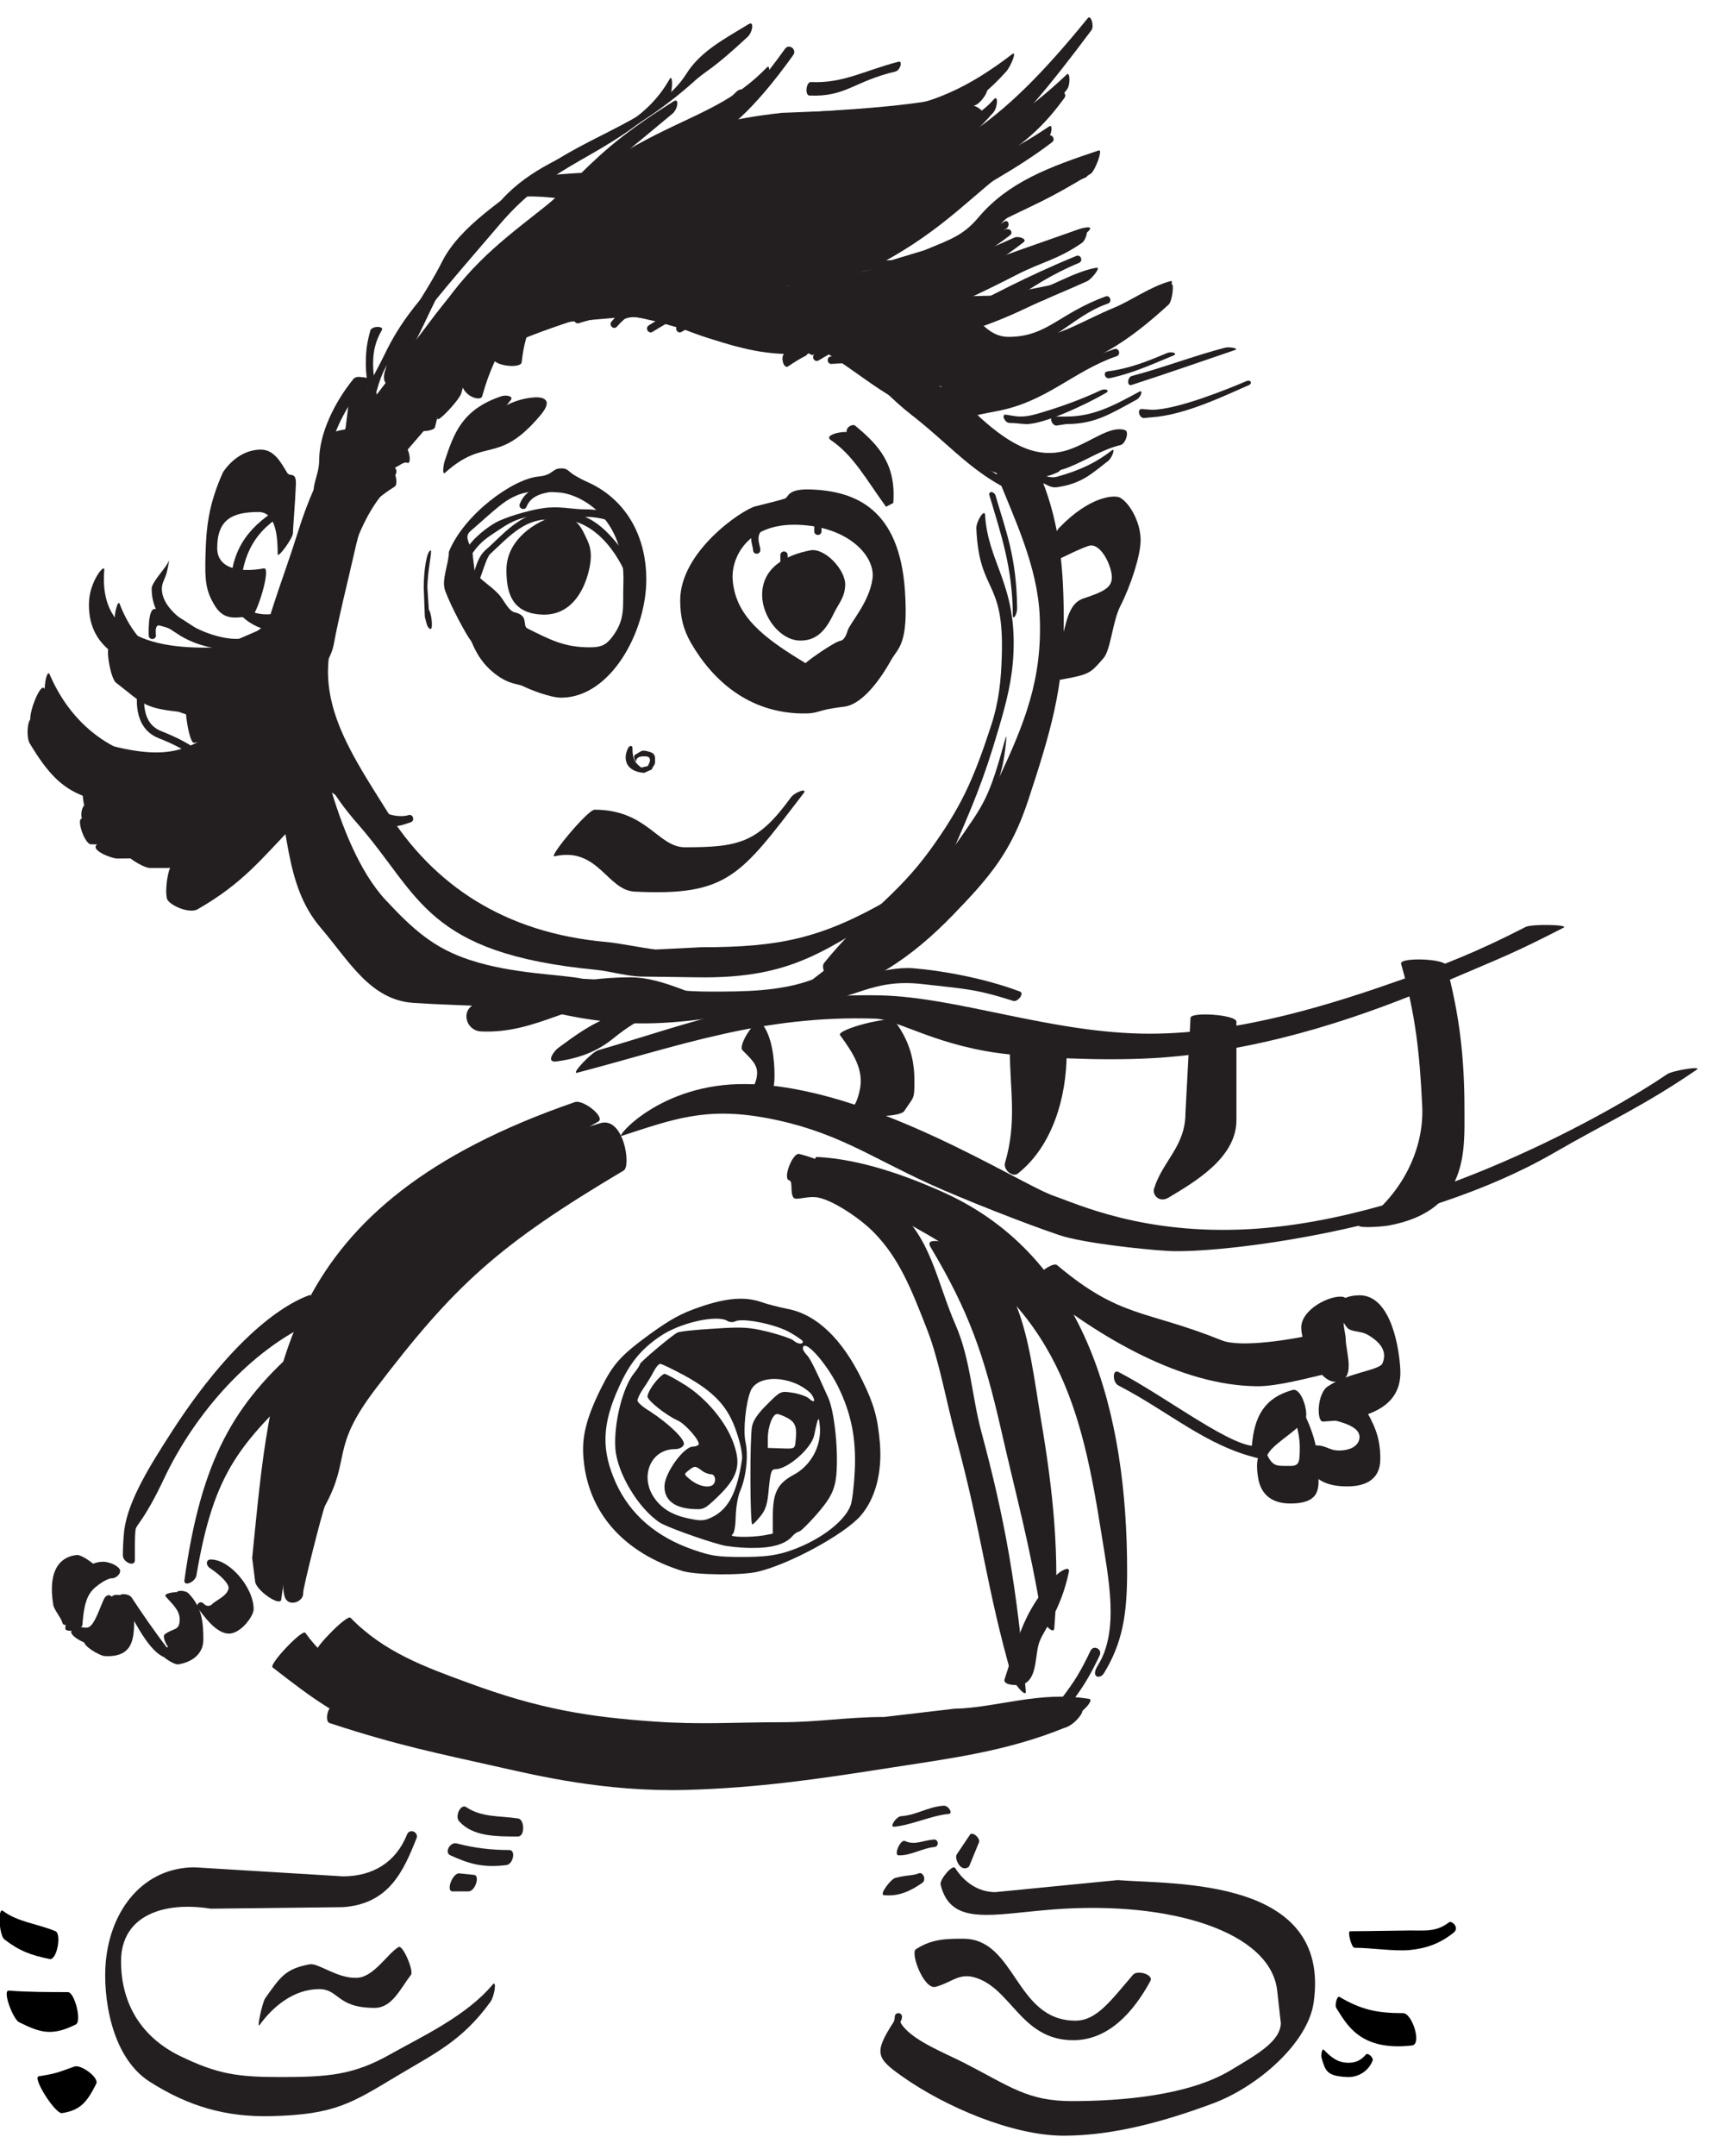 <?xml version="1.0" encoding="UTF-8" standalone="no"?>
<!-- Created with Inkscape (http://www.inkscape.org/) -->

<svg
   version="1.1"
   id="svg2216"
   xml:space="preserve"
   width="247.756"
   height="310.376"
   viewBox="0 0 247.756 310.376"
   sodipodi:docname="rollo_transparent.svg"
   inkscape:version="1.1.1 (3bf5ae0d25, 2021-09-20)"
   xmlns:inkscape="http://www.inkscape.org/namespaces/inkscape"
   xmlns:sodipodi="http://sodipodi.sourceforge.net/DTD/sodipodi-0.dtd"
   xmlns="http://www.w3.org/2000/svg"
   xmlns:svg="http://www.w3.org/2000/svg"><defs
     id="defs2220" /><sodipodi:namedview
     id="namedview2218"
     pagecolor="#ffffff"
     bordercolor="#666666"
     borderopacity="1.0"
     inkscape:pageshadow="2"
     inkscape:pageopacity="0.0"
     inkscape:pagecheckerboard="0"
     showgrid="false"
     fit-margin-top="0"
     fit-margin-left="0"
     fit-margin-right="0"
     fit-margin-bottom="0"
     inkscape:zoom="2.1681817"
     inkscape:cx="115.07338"
     inkscape:cy="157.96647"
     inkscape:window-width="1920"
     inkscape:window-height="1013"
     inkscape:window-x="-9"
     inkscape:window-y="-9"
     inkscape:window-maximized="1"
     inkscape:current-layer="g2222" /><g
     id="g2222"
     inkscape:groupmode="layer"
     inkscape:label="rollo"
     transform="matrix(1.333,0,0,-1.333,-249.261,456.286)"><path
       d="m 235.505,293.336 c 3.246,2.434 4.953,5.722 9.243,6.047 0.523,0.04 2.287,0 0.63,-1.948 -4.605,-5.44 -5.904,-2.233 -10.313,-6.211 -0.395,-0.357 0.016,1.793 0.44,2.112 z"
       style="fill:#231f20;fill-opacity:1;fill-rule:nonzero;stroke:none"
       id="path2232" /><path
       d="m 279.388,296.338 c 2.607,-2.137 4.448,-4.221 4.133,-8.362 l -0.787,-0.405 c -2.204,3.044 -3.543,5.561 -5.944,7.184 -0.898,0.608 1.464,1.022 1.732,0.853 1.929,-1.218 2.638,-3.615 3.793,-5.488 l -0.29,-0.03 c -1.651,2.158 -2.243,3.071 -3.385,5.034 -0.59,1.014 0.501,1.42 0.748,1.217 z"
       style="fill:#231f20;fill-opacity:1;fill-rule:nonzero;stroke:none"
       id="path2234" /><path
       d="m 255.337,261.511 c 0,-1.239 0.276,-1.584 0.945,-2.111 l 0.709,0.162 c 0.102,0.245 0.236,0.37 0.236,0.65 0,0.405 -0.362,0.405 -0.669,0.405 -0.435,0 -0.827,-0.144 -0.827,-0.527 0,-0.203 -0.394,0.533 -0.118,0.69 0.787,0.446 0.689,0.544 1.417,0.365 0.827,-0.203 0.748,-0.553 0.748,-1.096 0,-0.439 -0.223,-0.447 -0.354,-0.852 l -0.827,-0.366 c -1.889,0.122 -2.362,1.421 -1.732,2.68 0.144,0.288 0.472,0.324 0.472,0 z"
       style="fill:#231f20;fill-opacity:1;fill-rule:nonzero;stroke:none"
       id="path2236" /><path
       d="m 251.243,254.853 c 5.668,0 6.849,-4.059 9.762,-4.059 5.826,0 7.885,0.464 11.446,5.374 0.44,0.607 1.842,1.066 1.386,0.471 -6.849,-8.93 -8.187,-11.122 -18.264,-10.635 -2.989,0.145 -3.936,4.871 -8.66,3.816 -0.718,-0.161 3.595,5.033 4.33,5.033 z"
       style="fill:#231f20;fill-opacity:1;fill-rule:nonzero;stroke:none"
       id="path2238" /><path
       d="m 204.93,280.209 c -0.17,-0.49 -0.449,-0.951 -0.449,-1.487 0,-3.624 7.724,-6.611 9.841,-4.953 l 1.968,1.543 c 0.525,0 2.021,-4.79 1.496,-4.79 l -5.786,1.624 c -3.921,0 -8.62,2.243 -8.62,6.576 0,0.723 1.59,2.285 1.811,2.922 0.176,0.51 -0.083,-0.926 -0.259,-1.435 z"
       style="fill:#231f20;fill-opacity:1;fill-rule:nonzero;stroke:none"
       id="path2240" /><path
       d="m 260.494,277.423 c 0.013,-1.746 0.315,-3.085 1.181,-4.587 2.362,-4.06 6.221,-7.478 11.927,-7.591 2.047,-0.04 1.417,0.365 4.606,0.731 1.636,0.187 3.491,2.191 5.078,5.033 0.748,1.34 1.886,1.62 1.496,7.469 -0.591,8.849 -5.316,10.801 -10.234,10.96 -2.519,0.08 -2.312,-0.819 -2.716,-0.974 -0.404,-0.155 -1.848,-0.507 -3.228,-0.853 -1.39,-0.349 -8.148,-4.871 -8.109,-10.188 z m 5.668,2.313 c 0.276,-3.978 3.346,-6.332 7.872,-9.052 0.795,0.689 2.981,2.138 3.582,2.355 0.27,0.1 0.63,0 0.984,1.177 0.237,0.787 2.339,3.036 2.677,5.601 0.315,2.395 -2.559,5.602 -8.03,5.805 -5.588,0.207 -7.239,-3.659 -7.085,-5.886 z"
       style="fill:#231f20;fill-opacity:1;fill-rule:evenodd;stroke:none"
       id="path2242" /><path
       d="m 203.063,273.688 c 0,0 -0.118,2.842 0.63,2.842 1.992,0 4.542,-2.277 6.09,-3.134 2.822,-1.554 4.777,-2.108 8.034,-2.388 0.523,-0.05 0.458,-0.854 -0.065,-0.809 -3.355,0.288 -5.178,1.452 -8.341,2.482 -5.089,1.657 -2.963,1.494 -5.168,2.063 -0.589,0.151 -0.394,-1.056 -0.394,-1.056 0,-0.541 -0.787,-0.541 -0.787,0 z"
       style="fill:#231f20;fill-opacity:1;fill-rule:nonzero;stroke:none"
       id="path2244" /><path
       d="m 199.914,277.098 c 1.714,-4.434 4.881,-7.226 11.494,-7.063 2.364,0.06 1.815,-4.506 4.179,-4.547 0.525,0 0.512,-0.82 -0.013,-0.811 -2.359,0.04 -3.735,0.162 -6.095,0.162 -6.213,0 -8.178,5.582 -10.037,10.392 -0.194,0.502 0.278,2.37 0.472,1.867 z"
       style="fill:#231f20;fill-opacity:1;fill-rule:nonzero;stroke:none"
       id="path2246" /><path
       d="m 198.261,280.751 c -0.472,-5.602 2.834,-8.768 12.439,-8.362 l 6.377,2.76 c 0.735,0 -0.604,-5.764 -1.338,-5.764 h -4.684 c -6.431,0 -14.692,0.783 -14.446,7.875 0.079,2.273 1.717,4.246 1.653,3.491 z"
       style="fill:#231f20;fill-opacity:1;fill-rule:nonzero;stroke:none"
       id="path2248" /><path
       d="m 192.357,269.466 c 2.598,-6.048 7.755,-9.458 14.013,-9.458 l 11.612,2.03 c 0.735,0 0.538,-4.343 -0.197,-4.343 h -11.14 c -6.731,0 -11.303,3.394 -14.686,9.374 -0.37,0.655 0.1,3.09 0.397,2.397 z"
       style="fill:#231f20;fill-opacity:1;fill-rule:nonzero;stroke:none"
       id="path2250" /><path
       d="m 199.206,261.714 c 6.731,-1.706 8.304,0.244 10.628,1.095 2.992,1.096 2.671,2.198 5.157,2.598 0.726,0.117 2.504,-5.802 1.778,-5.919 -2.553,-0.412 -3.988,-0.494 -6.54,-0.494 -2.513,0 -4.765,0.03 -7.243,0.243 -0.732,0.06 -4.492,2.657 -3.779,2.477 z"
       style="fill:#231f20;fill-opacity:1;fill-rule:nonzero;stroke:none"
       id="path2252" /><path
       d="m 191.766,267.965 c 3.163,-4.349 6.749,-8.003 11.455,-9.337 2.941,-0.813 5.685,-0.69 8.817,-0.69 l 5.432,1.096 c 0.735,0 0.42,-3.775 -0.315,-3.775 h -6.101 c -3.344,0 -5.74,-0.618 -8.857,0.244 -4.973,1.409 -8.5,4.204 -11.848,8.808 -0.441,0.606 0.976,4.26 1.417,3.654 z"
       style="fill:#231f20;fill-opacity:1;fill-rule:nonzero;stroke:none"
       id="path2254" /><path
       d="m 195.899,253.879 5.258,-0.08 c 3.266,0.04 5.115,0.161 8.401,0.161 2.614,0 6.185,2.814 8.581,3.613 0.699,0.233 1.329,-1.837 0.63,-2.07 -2.594,-0.866 -6.698,-4.222 -9.565,-4.222 -2.853,0 -6.122,-0.208 -8.975,-0.243 l -3.464,0.08 c -0.714,0.178 -1.58,2.938 -0.866,2.76 z"
       style="fill:#231f20;fill-opacity:1;fill-rule:nonzero;stroke:none"
       id="path2256" /><path
       d="m 198.379,251.444 c 6.059,1.268 14.01,3.871 19.76,6.21 0.683,0.278 0.55,-2.328 -0.079,-2.719 -5.871,-3.653 -11.927,-5.399 -18.383,-5.359 -0.735,0 -4.015,1.299 -1.299,1.868 z"
       style="fill:#231f20;fill-opacity:1;fill-rule:nonzero;stroke:none"
       id="path2258" /><path
       d="m 200.938,250.023 4.369,0.568 c 3.307,1.461 9.74,4.657 12.517,6.089 0.657,0.339 0.697,-1.894 0.039,-2.233 -3.084,-1.59 -8.853,-5.885 -12.675,-5.885 h -2.007 c -0.735,0 -2.978,1.461 -2.244,1.461 z"
       style="fill:#231f20;fill-opacity:1;fill-rule:nonzero;stroke:none"
       id="path2260" /><path
       d="m 205.11,245.517 c 4.527,4.587 8.502,6.941 12.084,9.824 0.579,0.466 2.212,-1.494 1.693,-2.03 -3.678,-3.793 -5.599,-6.379 -10.549,-9.215 -1.063,-0.608 -3.82,0.821 -3.228,1.421 z"
       style="fill:#231f20;fill-opacity:1;fill-rule:nonzero;stroke:none"
       id="path2262" /><path
       d="m 226.366,301.128 c -1.324,-2.066 -3.621,-5.297 -3.621,-7.956 0,-1.905 0.204,-3.066 0.787,-4.871 l 0.079,-2.131 c 0,-0.911 -0.509,-1.233 -0.726,-1.967 -0.926,-3.026 -1.399,-4.714 -2.364,-7.72 -0.437,-1.353 -1.043,-2.348 -1.043,-3.83 v -2.314 c 0,-3.972 3.132,-6.444 4.647,-9.794 0.645,-1.431 1.213,-2.156 1.956,-3.547 0.952,-1.776 1.309,-2.063 2.962,-2.632 0.588,-0.202 1.506,-0.293 2.083,-0.101 0.499,0.167 0.742,-0.606 0.242,-0.772 -0.68,-0.227 -1.155,-0.426 -1.893,-0.426 -2.176,0 -4.165,2.082 -5.786,3.085 -1.575,0.975 -2.495,1.878 -3.149,3.329 -1.629,3.602 -1.85,6.467 -1.85,10.858 v 2.314 c 0,1.661 0.6,2.593 1.083,4.086 0.964,3.001 1.435,4.683 2.359,7.705 0.17,0.572 -1.199,0.832 -1.199,1.422 l 0.394,1.867 c -1.102,1.771 0.157,2.928 0.157,4.871 0,2.86 1.653,6.251 3.7,8.768 0.337,0.415 1.47,0.208 1.181,-0.244 z"
       style="fill:#231f20;fill-opacity:1;fill-rule:nonzero;stroke:none"
       id="path2264" /><path
       d="m 226.225,291.107 c -1.906,1.172 -1.985,2.413 -1.985,4.176 l 0.551,4.465 0.787,1.543 c 0.235,0.484 1.573,0.24 1.338,-0.244 l -0.551,-1.623 -0.472,-3.938 c 0,-1.56 0.666,-2.702 1.085,-4.145 0.151,-0.519 -0.303,-0.511 -0.754,-0.234 z"
       style="fill:#231f20;fill-opacity:1;fill-rule:nonzero;stroke:none"
       id="path2266" /><path
       d="m 228.256,306.649 c -0.709,-1.218 -0.945,-2.312 -0.945,-3.653 0,-2.516 0.945,-4.868 0.945,-7.388 0,-0.906 0.166,-1.456 -0.117,-2.378 -0.504,-0.709 -1.03,-1.276 -1.97,-1.276 -1.839,0 -2.352,0.664 -3.74,0.893 -0.518,0.09 -0.033,2.617 0.472,2.761 2.283,0.649 1.994,0.162 3.307,0.162 0.53,0 0.818,-2.721 1.217,-2.169 0.182,0.655 0.042,1.34 0.042,2.007 0,2.513 -0.945,4.868 -0.945,7.388 0,1.419 0.123,2.268 0.487,3.6 0.142,0.521 1.515,0.517 1.245,0.05 z"
       style="fill:#231f20;fill-opacity:1;fill-rule:nonzero;stroke:none"
       id="path2268" /><path
       d="m 224.004,295.364 c 1.339,2.802 3.345,6.169 4.645,8.849 2.982,6.187 7.514,9.048 11.1,14.613 5.163,8.007 15.16,7.029 19.603,14.938 0.368,0.656 0.386,-1.6 -0.157,-2.11 -7.164,-6.739 -12.195,-6.601 -18.107,-13.477 -6.77,-7.875 -7.951,-9.255 -11.788,-14.542 -1.74,-2.397 -1.495,-4.342 -2.833,-7.142 -0.325,-0.679 -2.787,-1.808 -2.462,-1.129 z"
       style="fill:#231f20;fill-opacity:1;fill-rule:nonzero;stroke:none"
       id="path2270" /><path
       d="m 229.992,303.316 c 2.428,2.504 4.16,5.562 6.617,8.042 5.532,5.582 8.992,8.147 11.883,10.97 3.066,2.993 5.034,5.104 11.301,9.037 0.628,0.394 0.446,-0.859 -0.126,-1.335 -5.159,-4.305 -7.373,-6.068 -10.494,-8.596 -3.108,-2.517 -6.303,-5.348 -11.793,-10.889 -2.451,-2.473 -4.183,-5.531 -6.609,-8.032 -0.52,-0.536 -1.299,0.267 -0.779,0.803 z"
       style="fill:#231f20;fill-opacity:1;fill-rule:nonzero;stroke:none"
       id="path2272" /><path
       d="m 228.562,302.125 c 1.268,4.524 4.17,7.863 6.207,11.921 1.91,3.806 6.577,6.644 10.57,9.733 5.121,3.933 12.832,5.764 15.824,10.554 1.545,2.474 4.259,3.84 6.724,5.359 0.631,0.388 0.435,-0.874 -0.111,-1.381 -3.936,-3.654 -4.409,-3.572 -5.692,-4.725 -6.152,-5.521 -10.683,-6.885 -16.036,-10.376 -3.938,-2.568 -6.949,-5.592 -9.841,-9.66 -2.884,-4.058 -3.621,-8.119 -7.155,-12.444 -0.473,-0.579 -0.694,0.291 -0.49,1.019 z"
       style="fill:#231f20;fill-opacity:1;fill-rule:nonzero;stroke:none"
       id="path2274" /><path
       d="m 232.098,303.856 c 7.37,5.692 12.029,12.992 19.864,18.366 2.099,1.443 3.867,2.344 5.477,3.078 1.576,0.717 2.997,1.268 4.429,2.019 2.787,1.462 5.658,3.707 9.952,9.706 0.436,0.609 1.323,-0.07 0.887,-0.675 -4.365,-6.098 -7.359,-8.481 -10.339,-10.044 -1.451,-0.76 -2.889,-1.32 -4.484,-2.046 -1.561,-0.711 -3.276,-1.585 -5.311,-2.984 -7.688,-5.273 -12.506,-12.686 -19.814,-18.329 -0.588,-0.455 -1.249,0.455 -0.661,0.909 z"
       style="fill:#231f20;fill-opacity:1;fill-rule:nonzero;stroke:none"
       id="path2276" /><path
       d="m 274.625,333.44 c 3.464,-0.163 5.73,1.222 9.447,2.192 0.509,0.132 0.197,-0.935 -0.315,-1.056 -4.487,-1.055 -5.353,-2.76 -9.29,-2.598 -0.524,0.02 -0.367,1.486 0.157,1.462 z"
       style="fill:#231f20;fill-opacity:1;fill-rule:nonzero;stroke:none"
       id="path2278" /><path
       d="m 306.666,302.184 c 2.401,0.324 4.189,1.047 6.455,1.989 0.487,0.202 1.185,-0.05 0.698,-0.255 -2.312,-0.961 -4.463,-1.944 -6.918,-2.465 -0.514,-0.109 -0.757,0.66 -0.236,0.731 z"
       style="fill:#231f20;fill-opacity:1;fill-rule:nonzero;stroke:none"
       id="path2280" /><path
       d="m 309.303,301.697 c 3.409,0.898 6.613,2.151 10.037,3.044 0.509,0.133 1.601,-0.07 1.102,-0.244 -3.446,-1.171 -7.518,-2.597 -11.179,-3.775 -0.501,-0.161 -0.469,0.841 0.039,0.975 z"
       style="fill:#231f20;fill-opacity:1;fill-rule:nonzero;stroke:none"
       id="path2282" /><path
       d="m 295.684,297.516 c 1.102,-0.163 1.693,-0.406 3.446,0.109 2.11,0.62 4.384,1.391 6.828,2.529 0.478,0.223 1.008,-0.02 0.551,-0.284 -2.165,-1.258 -6.81,-3.45 -8.699,-3.369 -0.498,0.02 -1.114,0.122 -1.732,0.122 -0.525,0 -0.913,0.969 -0.394,0.893 z"
       style="fill:#231f20;fill-opacity:1;fill-rule:nonzero;stroke:none"
       id="path2284" /><path
       d="m 300.841,297.313 h 1.378 c 2.888,0 5.045,1.14 7.873,2.679 0.464,0.252 0.189,-0.6 -0.276,-0.853 -2.841,-1.546 -4.502,-2.638 -7.597,-2.638 l -1.063,-0.163 c -0.525,0 -0.84,0.975 -0.315,0.975 z"
       style="fill:#231f20;fill-opacity:1;fill-rule:nonzero;stroke:none"
       id="path2286" /><path
       d="m 310.366,298.125 1.102,-0.08 c 2.65,0 8.017,2.159 10.195,3.085 0.485,0.207 0.721,-0.24 0.236,-0.446 -2.314,-0.985 -6.77,-3.207 -10.431,-3.45 l -0.866,-0.08 c -0.525,0 -0.761,0.975 -0.236,0.975 z"
       style="fill:#231f20;fill-opacity:1;fill-rule:nonzero;stroke:none"
       id="path2288" /><path
       d="m 299.792,290.957 c 0.475,-0.175 0.94,-0.28 1.442,-0.139 2.598,0.731 4.239,1.553 5.904,2.841 0.42,0.325 0.026,-0.812 -0.394,-1.136 -1.835,-1.419 -2.834,-2.436 -5.511,-2.842 -0.694,-0.105 -1.089,0.284 -1.707,0.511 -0.494,0.182 -0.23,0.947 0.265,0.765 z"
       style="fill:#231f20;fill-opacity:1;fill-rule:nonzero;stroke:none"
       id="path2290" /><path
       d="m 258.88,326.864 c 3.95,1.694 6.77,2.598 12.596,3.247 l 10.156,0.406 c 5.646,0 10.478,2.662 14.722,5.926 0.589,0.453 -0.132,-1.309 -0.63,-1.867 C 292.102,330.517 287.642,328 281.671,328 h -9.841 c -4.236,0 -6.74,-1.251 -10.534,-2.879 -0.678,-0.291 -3.094,1.452 -2.416,1.743 z"
       style="fill:#231f20;fill-opacity:1;fill-rule:nonzero;stroke:none"
       id="path2292" /><path
       d="m 246.362,323.373 c 6.141,0.568 8.002,0.243 12.281,0.243 2.893,0 4.531,-1.461 7.44,-1.461 6.623,0 10.557,2.54 16.729,4.546 3.971,1.278 8.62,1.51 11.573,4.871 0.493,0.562 0.429,-0.875 -0.064,-1.437 -3.14,-3.574 -6.276,-5.733 -10.485,-7.087 -6.296,-2.046 -10.794,-3.978 -17.556,-3.978 -2.891,0 -5.672,0.406 -8.581,0.406 -4.381,0 -10.28,1.983 -14.722,1.543 -0.731,-0.07 2.653,2.286 3.385,2.354 z"
       style="fill:#231f20;fill-opacity:1;fill-rule:nonzero;stroke:none"
       id="path2294" /><path
       d="m 246.913,315.011 c 5.495,0 9.391,3.572 14.997,3.572 h 13.934 c 6.779,0 10.6,1.983 16.522,5.784 4.007,2.552 6.315,4.103 9.024,7.854 0.313,0.434 0.945,-0.05 0.631,-0.485 -2.802,-3.881 -5.217,-5.496 -9.24,-8.059 -5.966,-3.83 -9.939,-5.906 -16.937,-5.906 h -13.934 c -5.494,0 -9.398,-3.572 -14.997,-3.572 -0.525,0 -0.525,0.812 0,0.812 z"
       style="fill:#231f20;fill-opacity:1;fill-rule:nonzero;stroke:none"
       id="path2296" /><path
       d="m 240.143,308.354 h 0.748 c 2.053,0 3.412,1.079 5.259,1.762 6.097,2.286 9.803,3.109 16.233,3.109 h 8.424 c 7.245,0 11.243,3.103 17.157,6.762 4.12,2.522 8.386,4.648 12.248,7.608 0.421,0.323 0.891,-0.328 0.47,-0.651 -3.885,-2.978 -8.171,-5.118 -12.314,-7.654 -6.066,-3.753 -10.122,-6.877 -17.561,-6.877 h -8.424 c -6.324,0 -9.939,-0.801 -15.966,-3.061 -2.013,-0.744 -3.248,-1.81 -5.526,-1.81 h -0.748 c -0.525,0 -0.525,0.812 0,0.812 z"
       style="fill:#231f20;fill-opacity:1;fill-rule:nonzero;stroke:none"
       id="path2298" /><path
       d="m 253.075,307.568 c 2.081,2.419 3.923,4.683 7.419,4.683 l 12.321,2.11 c 7.085,2.761 10.414,2.222 15.561,6.333 1.761,1.406 6.097,4.469 8.45,5.683 0.469,0.242 1.572,-0.895 1.102,-1.137 -4.104,-2.116 -7.085,-6.17 -13.462,-10.067 -3.48,-2.126 -7.021,-3.734 -12.084,-3.734 l -11.455,-2.03 c -3.202,0 -5.354,-0.16 -7.263,-2.38 -0.348,-0.405 -0.937,0.134 -0.589,0.539 z"
       style="fill:#231f20;fill-opacity:1;fill-rule:nonzero;stroke:none"
       id="path2300" /><path
       d="m 257.103,307.159 c 7.268,4.494 14.796,9.714 22.561,12.967 7.558,3.166 11.888,2.597 20.705,8.524 0.44,0.295 0.263,-0.975 -0.157,-1.299 -7.507,-5.801 -13.368,-9.023 -20.311,-11.609 -7.832,-2.918 -15.172,-4.815 -22.392,-9.279 -0.45,-0.278 -0.855,0.418 -0.405,0.696 z"
       style="fill:#231f20;fill-opacity:1;fill-rule:nonzero;stroke:none"
       id="path2302" /><path
       d="m 262.816,310.302 6.114,0.65 8.371,1.217 c 7.77,0 11.866,2.385 18.224,6.197 0.454,0.272 0.652,-0.485 0.198,-0.757 -6.514,-3.906 -10.056,-8.687 -18.028,-8.687 l -9.368,-0.731 h -6.613 c -0.52,-0.07 0.582,2.04 1.102,2.111 z"
       style="fill:#231f20;fill-opacity:1;fill-rule:nonzero;stroke:none"
       id="path2304" /><path
       d="m 263.389,307.375 c 2.126,0.319 3.857,1.716 5.968,2.109 9.676,3.578 13.14,3.741 26.288,8.044 0.5,0.164 0.892,-0.326 0.471,-0.65 -8.696,-6.705 -16.557,-6.233 -26.616,-8.193 -2.119,-0.394 -3.84,-1.79 -5.998,-2.113 -0.519,-0.08 -0.632,0.726 -0.113,0.803 z"
       style="fill:#231f20;fill-opacity:1;fill-rule:nonzero;stroke:none"
       id="path2306" /><path
       d="m 267.637,306.563 c 10.924,4.064 18.403,5.282 28.952,10.072 0.48,0.218 1.444,-0.164 1.023,-0.488 -9.834,-7.574 -18.229,-8.551 -29.856,-10.386 -0.519,-0.08 -0.613,0.618 -0.119,0.802 z"
       style="fill:#231f20;fill-opacity:1;fill-rule:nonzero;stroke:none"
       id="path2308" /><path
       d="m 267.916,307.692 c 5.745,1.481 9.103,6.507 15.408,6.507 l 3.503,1.055 c 2.992,1.218 4.287,1.661 5.904,3.572 3.228,3.816 7.636,5.44 12.99,7.226 0.499,0.166 -0.414,-2.243 -0.866,-2.517 -4.96,-3.004 -5.668,-3.085 -10.707,-5.602 -2.46,-1.228 -3.862,-4.546 -6.967,-4.546 h -3.858 c -4.691,0 -7.24,-2.655 -10.983,-4.746 -1.247,-0.696 -2.619,-1.32 -4.234,-1.736 -0.509,-0.132 -0.7,0.656 -0.191,0.787 z"
       style="fill:#231f20;fill-opacity:1;fill-rule:nonzero;stroke:none"
       id="path2310" /><path
       d="m 304.304,323.129 c -11.336,-4.221 -8.03,-5.601 -13.579,-8.875 -6.191,-3.653 -11.371,-4.926 -16.657,-10.377 -0.717,-0.351 -1.244,-0.7 -1.906,-1.141 -0.441,-0.294 -0.785,0.761 -0.529,1.234 0.608,1.12 0.844,0.775 1.575,1.136 5.381,5.527 9.972,7.236 16.217,10.96 5.559,3.332 9.778,6.725 15.666,9.742 0.47,0.241 -0.294,-2.495 -0.787,-2.679 z"
       style="fill:#231f20;fill-opacity:1;fill-rule:nonzero;stroke:none"
       id="path2312" /><path
       d="m 277.774,304.213 c 0,0.256 1.023,2.03 1.417,2.679 1.619,2.672 5.378,4.06 8.502,4.06 3.925,0 4.829,-5.034 8.266,-5.034 4.193,0 5.432,2.517 10.505,4.364 0.495,0.18 0.745,-0.601 0.247,-0.771 -4.026,-1.372 -6.245,-5.054 -10.83,-5.054 -3.934,0 -4.347,0.812 -7.794,0.812 -2.622,0 -4.566,-1.786 -5.904,-3.166 -0.176,-0.181 -2.283,1.169 -2.283,0.893 0,-0.542 -2.126,0.676 -2.126,1.217 z"
       style="fill:#231f20;fill-opacity:1;fill-rule:nonzero;stroke:none"
       id="path2314" /><path
       d="m 278.64,305.187 c 0.965,0.747 1.504,1.868 2.913,1.868 4.561,0 6.692,-0.974 10.943,-2.111 l 4.094,-0.568 c 6.758,0 11.434,2.978 16.926,7.225 0.42,0.325 0.157,-1.833 -0.236,-2.192 -4.094,-3.734 -8.502,-7.063 -15.588,-7.956 l -4.96,0.406 c -4.527,0.731 -5.668,2.354 -10.313,3.166 -0.987,0.173 -2.565,0.09 -3.307,-0.487 -0.42,-0.325 -0.892,0.325 -0.472,0.649 z"
       style="fill:#231f20;fill-opacity:1;fill-rule:nonzero;stroke:none"
       id="path2316" /><path
       d="m 240.301,303.564 c -0.315,7.225 5.499,12.34 10.549,16.237 3.415,2.641 7.007,4.79 11.577,6.409 0.695,0.246 2.405,0.784 1.885,0.248 -3.063,-3.158 -7.471,-6.874 -10.928,-9.548 -4.756,-3.669 -9.333,-6.922 -10.015,-13.718 -0.077,-0.765 -3.035,-0.385 -3.068,0.372 z"
       style="fill:#231f20;fill-opacity:1;fill-rule:nonzero;stroke:none"
       id="path2318" /><path
       d="m 236.994,301.615 c 3.788,11.231 9.368,15.588 17.162,22.813 1.707,1.583 5.983,3.085 8.306,3.702 0.712,0.189 1.296,0.282 1.023,-0.422 -1.079,-2.782 -3.259,-3.355 -4.981,-5.363 -3.489,-4.015 -7.662,-7.083 -11.55,-10.632 -3.468,-3.165 -6.319,-6.599 -7.855,-12.201 -0.2,-0.729 -2.735,0.236 -2.105,2.103 z"
       style="fill:#231f20;fill-opacity:1;fill-rule:nonzero;stroke:none"
       id="path2320" /><path
       d="m 253.849,308.486 c 1.591,0.673 2.667,0.842 4.401,0.842 4.395,0 6.231,-3.328 12.596,-3.166 1.4,0.03 2.508,-0.215 4.251,0 9.211,1.136 14.407,1.948 22.515,4.221 2.499,0.701 5.478,2.611 7.873,3.004 0.518,0.08 -0.543,-1.244 -1.023,-1.461 -2.519,-1.137 -4.457,-1.89 -6.601,-2.912 -8.2,-3.908 -14.183,-4.314 -23.158,-4.882 -4.34,-0.275 -6.718,0.225 -11.336,1.705 -2.479,0.795 -3.307,1.38 -5.59,1.786 -1.627,0.289 -2.15,0.738 -3.629,0.112 -0.486,-0.206 -0.784,0.545 -0.299,0.751 z"
       style="fill:#231f20;fill-opacity:1;fill-rule:nonzero;stroke:none"
       id="path2322" /><path
       d="m 249.317,308.174 c 3.401,1.072 5.494,1.154 9.011,1.154 6.062,0 9.368,-1.786 15.43,-1.786 9.14,0 14.552,1.604 22.734,5.803 2.831,1.442 5.081,2.116 7.732,3.939 0.437,0.3 0.122,-0.918 -0.315,-1.218 -2.685,-1.845 -4.204,-1.989 -7.068,-3.448 -8.272,-4.245 -13.802,-6.537 -23.084,-6.537 -6.062,0 -8.739,-0.65 -15.115,1.298 -3.345,1.022 -5.805,1.056 -9.096,0.02 -0.502,-0.158 -0.732,0.618 -0.23,0.777 z"
       style="fill:#231f20;fill-opacity:1;fill-rule:nonzero;stroke:none"
       id="path2324" /><path
       d="m 275.057,304.077 c 4.57,2.734 11.554,7.267 16.494,9.148 4.477,1.704 5.983,2.192 11.966,4.303 0.496,0.175 1.928,0.513 0.945,-0.325 -4.072,-3.471 -9.882,-5.401 -14.822,-7.282 -4.897,-1.864 -9.658,-3.837 -14.188,-6.546 -0.454,-0.271 -0.849,0.431 -0.395,0.702 z"
       style="fill:#231f20;fill-opacity:1;fill-rule:nonzero;stroke:none"
       id="path2326" /><path
       d="m 278.089,303.97 h 1.378 c 3.805,0 6.316,2.333 9.565,3.897 5.637,2.723 8.348,4.351 14.261,6.79 0.487,0.201 0.78,-0.553 0.292,-0.754 -5.896,-2.432 -8.696,-5.756 -14.317,-8.472 -3.426,-1.649 -5.756,-2.273 -9.801,-2.273 h -1.378 c -0.525,0 -0.525,0.812 0,0.812 z"
       style="fill:#231f20;fill-opacity:1;fill-rule:nonzero;stroke:none"
       id="path2328" /><path
       d="m 248.003,308.011 c 3.53,5.459 8.732,8.461 14.341,9.679 6.165,1.336 8.871,1.79 14.879,3.734 12.175,3.944 17.495,6.842 27.318,18.916 0.337,0.415 0.714,-0.87 0.394,-1.299 -9.053,-12.096 -13.985,-17.095 -26.373,-21.108 -6.037,-1.953 -7.579,-4.622 -13.383,-7.225 -5.432,-2.435 -8.581,-2.435 -16.52,-3.148 -0.523,-0.05 -0.946,0 -0.655,0.451 z"
       style="fill:#231f20;fill-opacity:1;fill-rule:nonzero;stroke:none"
       id="path2330" /><path
       d="m 252.069,308.948 c 7.254,4.341 11.855,7.944 20.256,10.11 11.408,2.941 21.588,7.238 29.933,15.194 0.385,0.367 0.393,-1.11 0.079,-1.543 -7.828,-10.776 -18.186,-11.439 -29.82,-14.439 -8.298,-2.139 -12.88,-5.732 -20.052,-10.024 -0.454,-0.271 -0.849,0.431 -0.395,0.702 z"
       style="fill:#231f20;fill-opacity:1;fill-rule:nonzero;stroke:none"
       id="path2332" /><path
       d="m 234.239,297.15 c 2.126,13.639 7.558,18.835 17.31,24.945 6.857,4.297 11.189,7.123 19.77,7.854 7.532,0.641 14.934,0.663 22.122,2.76 0.707,0.206 -0.395,-1.58 -1.102,-1.786 -7.255,-2.117 -13.277,-3.946 -20.862,-4.79 -7.478,-0.848 -12.427,-1.461 -19.436,-5.055 -9.245,-4.767 -12.448,-11.344 -15.204,-21.249 -0.203,-0.728 -2.715,-3.427 -2.598,-2.679 z"
       style="fill:#231f20;fill-opacity:1;fill-rule:nonzero;stroke:none"
       id="path2334" /><path
       d="m 229.909,296.42 c -1.732,7.225 3.885,10.088 7.321,14.45 3.994,5.057 8.564,8.281 13.856,12.097 5.366,3.856 9.919,3.897 15.488,9.427 0.529,0.525 1.314,0.172 0.987,-0.506 -3.471,-7.201 -9.812,-7.365 -15.451,-11.417 -5.179,-3.734 -7.582,-6.41 -11.539,-11.421 -3.249,-4.123 -5.387,-7.597 -6.568,-12.874 -0.165,-0.738 -3.917,-0.492 -4.094,0.244 z"
       style="fill:#231f20;fill-opacity:1;fill-rule:nonzero;stroke:none"
       id="path2336" /><path
       d="m 274.674,304.766 c 0.575,0.169 0.877,0.503 1.565,0.503 h 2.913 c 2.916,0 6.614,-2.061 8.463,-3.816 3.754,-3.592 6.377,-7.712 10.785,-9.011 0.91,-0.269 2.712,0.252 3.621,0.487 0.509,0.131 -0.233,-1.395 -0.709,-1.624 -1.181,-0.568 -2.206,-0.649 -3.228,-0.649 -6.193,0 -9.29,4.952 -13.934,8.686 -1.886,1.517 -2.755,2.761 -5.117,4.141 l -2.795,0.974 c -0.463,0 -0.905,-0.341 -1.348,-0.472 -0.505,-0.148 -0.721,0.632 -0.216,0.781 z"
       style="fill:#231f20;fill-opacity:1;fill-rule:nonzero;stroke:none"
       id="path2338" /><path
       d="m 276.804,303.807 c 1.86,0.122 2.928,0.163 4.788,0.163 1.905,0 3.261,0.406 5.142,-0.353 3.139,-1.261 3.942,-4.404 6.234,-6.467 3.282,-2.951 6.298,-4.627 9.762,-3.328 2.386,0.895 4.261,2.527 5.826,2.029 0.502,-0.159 0.049,-1.491 -0.463,-1.613 -1.947,-0.463 -3.476,-1.521 -5.521,-2.365 -4.33,-1.786 -7.556,1.103 -11.044,4.241 -2.25,2.026 -2.422,5.679 -5.08,6.747 -1.7,0.686 -3.111,0.297 -4.856,0.297 -1.84,0 -2.897,-0.04 -4.738,-0.162 -0.524,-0.03 -0.574,0.776 -0.05,0.811 z"
       style="fill:#231f20;fill-opacity:1;fill-rule:nonzero;stroke:none"
       id="path2340" /><path
       d="m 266.516,306.324 c 2.207,0.04 4.445,-0.243 6.652,-0.243 5.835,0 8.536,-4.653 12.714,-7.875 4.704,-3.639 7.455,-7.446 13.412,-9.19 0.505,-0.147 0.29,-0.928 -0.215,-0.78 -6.169,1.805 -8.825,5.573 -13.669,9.32 -3.954,3.049 -6.762,7.713 -12.242,7.713 -2.202,0 -3.492,-0.738 -5.622,-0.163 -1.503,0.406 -1.555,1.208 -1.03,1.218 z"
       style="fill:#231f20;fill-opacity:1;fill-rule:nonzero;stroke:none"
       id="path2342" /><path
       d="m 260.253,307.16 c 3.603,2.212 6.437,2.006 10.436,2.006 5.803,0 10.018,-2.243 15.052,-4.781 4.438,-2.237 12.002,-2.545 17.855,-1.552 0.518,0.09 -2.567,-2.342 -3.085,-2.43 -11.853,-2.01 -18.029,2.708 -29.429,4.947 -3.306,0.649 -6.969,3.236 -10.427,1.112 -0.451,-0.276 -0.854,0.421 -0.403,0.698 z"
       style="fill:#231f20;fill-opacity:1;fill-rule:nonzero;stroke:none"
       id="path2344" /><path
       d="m 250.333,308.621 c 3.404,2.09 5.977,2.168 9.806,2.168 12.829,0 19.008,-10.473 31.569,-10.473 l 2.992,0.163 c 5.117,1.055 8.247,2.598 12.709,4.12 0.498,0.17 0.746,-0.601 0.247,-0.771 -4.668,-1.592 -7.603,-4.973 -13.035,-5.947 l -3.7,-0.731 c -6.226,0 -10.07,4.365 -15.291,7.442 -5.09,2.999 -9.422,5.385 -15.491,5.385 -3.807,0 -6.194,-0.08 -9.403,-2.053 -0.451,-0.277 -0.854,0.421 -0.403,0.697 z"
       style="fill:#231f20;fill-opacity:1;fill-rule:nonzero;stroke:none"
       id="path2346" /><path
       d="m 216.998,282.456 c 0,1.387 -0.053,4.546 -2.047,4.546 -2.891,0 -4.487,-0.829 -4.487,-3.897 0,-2.338 2.669,-2.636 5.038,-2.191 0.866,0.162 -0.814,-5.196 -1.338,-5.196 -1.359,0 -2.834,-0.65 -3.936,1.136 -1.018,1.65 -1.116,2.722 -1.024,5.683 0.079,2.517 0.236,5.115 1.889,8.768 1.038,1.532 2.519,2.436 4.094,2.436 1.515,0 2.254,-1.582 2.859,-2.536 0.259,-0.41 0.972,0.192 0.92,-1.199 -0.079,-2.111 -0.315,-4.609 -0.315,-5.277 0,-0.541 -1.653,-2.814 -1.653,-2.273 z"
       style="fill:#231f20;fill-opacity:1;fill-rule:nonzero;stroke:none"
       id="path2348" /><path
       d="m 301.446,285.296 c 3.371,3.492 6.047,3.573 6.598,3.249 1.059,-0.624 2.235,-2.695 2.204,-4.668 -0.025,-1.612 -1.049,-4.794 -2.204,-7.063 -0.827,-1.624 -1.024,-4.709 -1.811,-5.602 -1.41,-1.6 -1.417,-1.746 -4.605,-2.314 -0.931,-0.166 -0.914,2.706 -0.354,3.491 0.984,1.38 0.709,4.587 2.795,5.277 2.23,0.738 3.07,1.191 3.07,2.273 0,1.204 -1.102,3.532 -2.283,3.451 -0.582,-0.04 -3.509,-1.517 -3.509,-1.517 -0.753,-0.588 -0.779,2.513 0.099,3.423 z"
       style="fill:#231f20;fill-opacity:1;fill-rule:nonzero;stroke:none"
       id="path2350" /><path
       d="m 247.307,229.118 c 2.221,1.636 3.175,2.276 5.038,3.166 6.2,2.973 10.15,2.76 17.084,2.76 l 5.786,1.056 c 3.354,0 7.162,1.896 10.51,1.624 2.992,-0.244 7.636,-1.056 11.494,-2.517 0.493,-0.187 -0.247,-1.162 -0.748,-1.001 -4.133,1.326 -5.395,1.301 -9.801,1.813 -5.59,0.649 -7.558,-1.868 -11.494,-1.786 l -5.511,-0.893 c -6.765,0 -10.392,1.704 -16.375,-3.167 -1.757,-1.43 -3.682,-2.17 -6.124,-2.504 -1.276,-0.175 -0.286,1.134 0.141,1.449 z"
       style="fill:#231f20;fill-opacity:1;fill-rule:nonzero;stroke:none"
       id="path2352" /><path
       d="m 251.637,228.874 c 10.313,3.004 17.968,6.166 30.388,5.927 8.424,-0.162 18.692,-4.141 29.207,-4.141 9.886,0 20.122,3.344 27.003,5.765 4.853,1.707 8.146,2.96 13.62,5.764 0.658,0.337 4.752,0.256 4.094,-0.08 -5.555,-2.845 -6.377,-3.085 -12.439,-5.682 -8.99,-3.853 -19.052,-7.307 -30.152,-8.281 -5.145,-0.452 -11.806,-0.227 -16.926,0.243 -7.951,0.731 -12.36,3.816 -14.879,3.897 -12.275,0.396 -21.335,-3.004 -32.199,-5.845 -0.712,-0.186 1.576,2.229 2.283,2.435 z"
       style="fill:#231f20;fill-opacity:1;fill-rule:nonzero;stroke:none"
       id="path2354" /><path
       d="m 267.618,225.221 c 13.383,-0.162 29.56,-10.834 33.301,-12.096 2.421,-0.82 9.604,-4.222 21.098,-3.572 18.876,1.066 39.398,12.81 45.11,16.723 0.612,0.42 3.83,0.921 3.218,0.501 -5.782,-3.961 -9.529,-5.579 -15.499,-9.025 -14.486,-8.362 -36.117,-10.871 -41.646,-10.554 -2.834,0.163 -9.301,0.882 -11.73,1.705 -3.781,1.276 -10.335,3.854 -14.013,5.521 -6.535,2.974 -10.234,5.764 -17.713,7.144 -6.532,1.205 -10.077,-0.163 -15.588,-1.949 -0.701,-0.227 4.17,5.715 13.462,5.602 z"
       style="fill:#231f20;fill-opacity:1;fill-rule:nonzero;stroke:none"
       id="path2356" /><path
       d="m 269.193,231.878 c 1.26,-1.299 1.496,-4.134 1.496,-5.764 0,-1.243 -0.236,-2.679 -1.913,-2.603 -0.734,0.03 -1.324,0.04 -0.897,0.66 0.493,0.712 0.851,1.172 0.921,2.105 0.079,1.056 -0.63,1.624 -1.575,2.598 -0.52,0.536 1.449,3.54 1.968,3.004 z"
       style="fill:#231f20;fill-opacity:1;fill-rule:nonzero;stroke:none"
       id="path2358" /><path
       d="m 283.678,232.041 c 1.448,-1.992 2.126,-3.882 2.126,-6.495 0,-2.075 -0.074,-1.657 -1.102,-3.247 -0.407,-0.631 -4.501,-0.754 -4.96,-0.163 -0.945,1.218 -0.394,-0.08 0.157,2.436 0.482,2.202 -0.74,4.021 -2.126,5.926 -0.441,0.606 5.463,2.149 5.904,1.543 z"
       style="fill:#231f20;fill-opacity:1;fill-rule:nonzero;stroke:none"
       id="path2360" /><path
       d="m 299.733,228.63 c 0.083,-0.6 2.525,0.601 2.525,0 0,-4.912 -1.575,-10.148 -5.275,-13.071 -0.583,-0.46 -1.6,0.426 -1.387,1.151 1.308,4.451 0.521,7.885 0.521,12.163 0,0.537 2.599,-0.941 2.525,-0.405 -0.104,0.75 0.987,0.911 1.091,0.161 z"
       style="fill:#231f20;fill-opacity:1;fill-rule:nonzero;stroke:none"
       id="path2362" /><path
       d="m 320.601,231.959 c 0,-0.21 0,-10.635 0,-10.635 0,-4.064 -4.487,-6.657 -7.322,-8.362 -0.995,-0.598 -1.796,0.252 -1.575,0.974 0.91,2.962 3.385,4.552 3.385,8.119 l 0.551,10.31 c 0,0.69 4.96,0.352 4.96,-0.406 z"
       style="fill:#231f20;fill-opacity:1;fill-rule:nonzero;stroke:none"
       id="path2364" /><path
       d="m 343.274,238.048 c 1.417,-5.277 1.968,-9.864 1.968,-15.587 0,-4.384 0.472,-10.879 -8.109,-12.503 -0.942,-0.178 -3.841,-0.336 -3.228,0.08 4.409,3.004 7.007,7.956 6.771,12.827 -0.277,5.716 -0.709,9.823 -2.283,15.344 -0.207,0.726 4.685,0.568 4.881,-0.163 z"
       style="fill:#231f20;fill-opacity:1;fill-rule:nonzero;stroke:none"
       id="path2366" /><path
       d="m 251.637,221.162 c -19.209,-10.879 -28.262,-24.964 -33.616,-47.006 l -0.63,-4.546 c 0,-0.974 -2.834,0.974 -2.834,1.948 l -0.315,2.477 c 2.047,19.93 2.598,38.115 34.875,49.238 0.896,0.308 3.347,-1.642 2.519,-2.111 z"
       style="fill:#231f20;fill-opacity:1;fill-rule:nonzero;stroke:none"
       id="path2368" /><path
       d="m 254.392,215.885 c -13.541,-8.037 -18.264,-12.34 -26.845,-23.625 -4.889,-6.429 -2.598,-7.387 -5.432,-12.583 -0.24,-0.441 -2.4,-8.912 -2.362,-9.417 0.072,-0.972 -1.575,-1.543 -1.968,-0.488 -0.192,0.515 -0.236,1.44 -0.236,1.989 0,8.414 1.198,14.955 5.125,22.392 6.952,13.143 15.165,22.776 29.2,26.847 2.519,0.73 3.338,-4.629 2.519,-5.115 z"
       style="fill:#231f20;fill-opacity:1;fill-rule:nonzero;stroke:none"
       id="path2370" /><path
       d="m 273.365,217.671 c 3.993,-1.008 7.238,-3.447 10.234,-5.764 3.969,-3.06 4.596,-7.997 6.643,-12.675 1.621,-3.707 1.769,-7.764 2.804,-11.599 2.519,-9.336 3.858,-16.805 4.795,-27.998 0.063,-0.755 -1.281,0.805 -1.489,1.532 -2.834,9.904 -3.155,15.124 -6.062,25.898 -1.013,3.761 -1.811,8.28 -3.07,11.528 -1.777,4.58 -3.07,7.793 -5.747,10.554 -1.487,1.533 -4.409,3.491 -6.062,3.815 -1.164,0.229 -2.418,-0.373 -2.677,0 -0.394,0.569 -0.019,1.753 -0.472,1.867 -0.714,0.181 0.389,3.022 1.102,2.842 z"
       style="fill:#231f20;fill-opacity:1;fill-rule:nonzero;stroke:none"
       id="path2372" /><path
       d="m 302.494,172.533 c -0.866,-4.141 -2.622,-6.13 -3.149,-7.469 -0.527,-1.339 -0.236,-3.572 -1.417,-4.465 -0.593,-0.449 -2.618,-0.383 -2.382,0.335 1.595,4.86 2.067,7.296 5.453,11.112 0.496,0.559 1.651,1.227 1.496,0.487 z"
       style="fill:#231f20;fill-opacity:1;fill-rule:nonzero;stroke:none"
       id="path2374" /><path
       d="m 288.468,208.243 c 8.988,-1.126 9.613,-10.962 11.035,-19.392 1.26,-7.469 2.047,-14.532 1.417,-22.407 -0.06,-0.755 -1.239,0.541 -1.338,1.136 -1.338,8.038 -2.76,13.045 -4.409,20.296 -1.865,8.176 -3.464,12.746 -7.623,19.739 -0.384,0.646 0.189,0.719 0.919,0.628 z"
       style="fill:#231f20;fill-opacity:1;fill-rule:nonzero;stroke:none"
       id="path2376" /><path
       d="m 275.333,217.346 c 4.645,-0.243 9.614,-2.009 13.777,-3.897 15.33,-7.017 19.681,-23.834 19.681,-40.835 0,-4.598 -0.472,-7.713 -2.519,-11.041 -0.394,-0.64 -1.496,-0.487 -0.63,0.893 2.344,3.735 1.106,9.528 0.394,14.045 -2.126,13.476 -4.645,24.598 -19.51,32.846 -3.791,2.104 -5.997,3.849 -10.248,5.879 -0.667,0.318 -1.679,2.149 -0.945,2.11 z"
       style="fill:#231f20;fill-opacity:1;fill-rule:nonzero;stroke:none"
       id="path2378" /><path
       d="m 305.823,163.514 c -1.079,-2.267 -1.769,-3.396 -3.21,-5.295 -0.453,-0.597 -1.321,0.104 -0.868,0.7 1.393,1.836 2.042,2.898 3.088,5.096 0.324,0.68 1.313,0.179 0.989,-0.501 z"
       style="fill:#231f20;fill-opacity:1;fill-rule:nonzero;stroke:none"
       id="path2380" /><path
       d="m 301.234,205.656 c 6.849,-5.764 9.526,-4.79 17.792,-8.119 2.041,-0.822 7.715,0.08 10.707,0.812 0.715,0.175 1.506,-4.228 0.787,-4.384 -2.205,-0.477 -5.444,-1.403 -7.715,-1.38 -8.109,0.08 -16.847,5.115 -24.09,10.96 -0.579,0.467 1.95,2.59 2.519,2.111 z"
       style="fill:#231f20;fill-opacity:1;fill-rule:nonzero;stroke:none"
       id="path2382" /><path
       d="m 307.847,194.128 c 5.166,-2.664 12.754,-8.606 15.194,-7.956 0.711,0.189 0.717,-1.545 0,-1.381 -5.668,1.299 -9.765,5.076 -15.194,7.875 -0.657,0.339 -0.657,1.8 0,1.462 z"
       style="fill:#231f20;fill-opacity:1;fill-rule:nonzero;stroke:none"
       id="path2384" /><path
       d="m 331.228,193.072 c -1.693,0 -3.621,3.941 -3.621,5.845 0,2 3.147,3.532 4.487,3.329 0.727,-0.11 1.591,-1.971 0.865,-1.861 -1.336,0.202 -0.55,-1.924 -0.55,-2.685 0,-1.425 1.26,-4.628 -1.181,-4.628 z"
       style="fill:#231f20;fill-opacity:1;fill-rule:nonzero;stroke:none"
       id="path2386" /><path
       d="m 332.522,198.965 c -2.475,3.2 0.597,3.443 1.383,3.443 3.464,0 4.323,-5.927 4.409,-8.118 0.197,-5.034 -5.822,-5.347 -8.345,-5.521 -0.733,-0.05 -0.655,3 0.472,3.776 2.244,1.542 5.629,1.745 5.944,2.516 0.357,0.876 0.315,1.949 -1.535,3.045 -0.916,0.542 -1.87,0.266 -2.328,0.859 z"
       style="fill:#231f20;fill-opacity:1;fill-rule:nonzero;stroke:none"
       id="path2388" /><path
       d="m 334.301,190.52 c 1.149,-2.003 1.848,-3.313 1.848,-5.769 0,-2.401 -1.811,-3.126 -4.212,-2.963 -1.526,0.103 -2.896,0.641 -3.642,2.181 -0.329,0.678 -0.238,2.123 0.493,2.203 1.496,0.162 1.686,-0.528 2.913,-0.528 1.012,0 1.968,0.365 2.165,1.177 0.239,0.984 -0.709,1.624 -2.952,2.151 -0.716,0.169 3.013,2.2 3.387,1.548 z"
       style="fill:#231f20;fill-opacity:1;fill-rule:nonzero;stroke:none"
       id="path2390" /><path
       d="m 322.269,186.142 c 0.26,3.196 1.36,5.195 4.394,6.037 1.023,0.284 1.819,-2.674 1.338,-3.247 -1.26,-1.502 -3.582,-2.639 -4.094,-3.857 -0.292,-0.695 -1.7,0.312 -1.638,1.067 z"
       style="fill:#231f20;fill-opacity:1;fill-rule:nonzero;stroke:none"
       id="path2392" /><path
       d="m 327.078,191.456 c 1.449,-3.03 2.379,-4.861 2.379,-8.126 0,-1.442 0.473,-3.41 -3.031,-3.41 -2.362,0 -3.223,1.343 -3.464,2.679 -0.512,2.842 0.585,3.362 0.905,2.68 0.607,-1.294 1.048,-1.3 2.047,-1.3 0.824,0 1.417,-0.121 1.496,0.894 0.119,1.538 0.064,3.185 -1.321,6.081 -0.325,0.679 0.663,1.182 0.989,0.502 z"
       style="fill:#231f20;fill-opacity:1;fill-rule:nonzero;stroke:none"
       id="path2394" /><path
       d="m 224.87,167.58 c 3.593,-3.705 8.071,-5.323 12.596,-6.981 7.853,-2.916 13.226,-3.735 20.154,-4.222 5.223,-0.367 8.542,-0.08 13.777,-0.08 4,0 7.136,0.568 11.14,0.568 l 7.597,0.893 c 4.487,0.08 9.238,1.964 14.564,1.055 0.518,-0.09 -0.657,-1.427 -1.181,-1.461 -5.038,-0.325 -8.424,-1.948 -13.383,-2.922 l -7.085,-0.975 c -3.997,0 -7.492,-1.136 -11.494,-1.136 -5.235,0 -8.699,-0.244 -13.934,-0.244 -8.449,0 -14.466,1.941 -22.358,4.871 -4.68,1.715 -10.628,2.598 -14.013,7.144 -0.214,0.288 3.25,3.874 3.621,3.491 z"
       style="fill:#231f20;fill-opacity:1;fill-rule:nonzero;stroke:none"
       id="path2396" /><path
       d="m 219.989,165.957 c 2.755,-3.897 6.115,-4.895 10.83,-6.516 4.559,-1.543 8.396,-4.034 13.179,-5.02 10.165,-2.064 15.117,-1.616 25.824,-0.804 9.495,0.72 14.328,0.568 23.427,1.931 2.641,0.793 7.748,1.884 10.582,2.047 0.524,0.03 -0.751,-1.644 -1.732,-1.868 -2.702,-0.616 -5.934,-1.315 -8.581,-2.11 -7.479,-1.218 -13.787,-2.525 -23.303,-3.248 -7.479,-0.568 -16.306,-0.777 -26.531,1.299 -4.899,1.011 -10.634,1.839 -15.273,3.41 -4.732,1.626 -7.479,3.653 -11.966,7.144 -0.419,0.326 3.233,4.172 3.543,3.735 z"
       style="fill:#231f20;fill-opacity:1;fill-rule:nonzero;stroke:none"
       id="path2398" /><path
       d="m 222.902,157.919 c 7.329,-1.259 11.845,-2.037 19.056,-3.662 3.198,-0.702 5.721,-3.238 9.089,-3.238 h 3.858 c 2.519,0 3.976,-0.487 6.495,-0.487 7.689,0 13.894,1.751 21.354,2.918 6.539,1.022 15.118,1.896 21.394,4.469 0.488,0.2 -1.559,-1.992 -2.047,-2.192 -6.347,-2.602 -12.522,-3.35 -19.13,-4.383 -7.535,-1.179 -14.034,-2.14 -21.807,-2.355 -8.817,-0.243 -16.341,1.605 -19.76,2.355 -7.196,1.621 -11.415,2.435 -18.815,4.871 -0.5,0.164 -0.203,1.793 0.315,1.704 z"
       style="fill:#231f20;fill-opacity:1;fill-rule:nonzero;stroke:none"
       id="path2400" /><path
       d="m 220.934,199.567 c -6.849,-3.044 -12.881,-9.894 -16.218,-16.968 -2.126,-4.505 -2.991,-4.952 -3.07,-5.479 -0.108,-0.723 -0.079,-2.598 -0.079,-3.329 0,-0.758 -1.299,-0.23 -1.299,0.528 0,0.73 0.06,2.036 0.157,2.76 0.433,3.207 2.796,6.983 5.157,10.635 5.511,8.524 10.864,13.233 14.8,14.694 0.691,0.257 1.226,-2.541 0.551,-2.841 z"
       style="fill:#231f20;fill-opacity:1;fill-rule:nonzero;stroke:none"
       id="path2402" /><path
       d="m 206.921,171.64 c 1.811,12.989 5.314,19.078 12.675,25.41 0.564,0.485 0.885,-3.377 0.355,-3.901 -6.889,-6.815 -9.802,-9.494 -11.731,-20.982 -0.125,-0.746 -1.403,-1.277 -1.299,-0.527 z"
       style="fill:#231f20;fill-opacity:1;fill-rule:nonzero;stroke:none"
       id="path2404" /><path
       d="m 198.966,169.07 c -0.622,-1.581 -0.608,-3.299 -1.728,-4.331 -0.392,-0.361 -3.031,0.893 -2.48,1.502 0.532,0.588 1.181,0.203 1.693,0.284 0.789,0.125 1.417,2.483 1.85,3.207 0.276,0.46 1.102,0.446 0.666,-0.662 z"
       style="fill:#231f20;fill-opacity:1;fill-rule:nonzero;stroke:none"
       id="path2406" /><path
       d="m 201.213,169.772 c 1.108,-1.682 2.48,-3.694 3.991,-5.643 0.328,-0.422 -0.178,-0.976 -0.645,-0.73 -1.85,0.975 -3.321,4.524 -4.566,6.414 -0.295,0.448 0.925,0.407 1.22,-0.04 z"
       style="fill:#231f20;fill-opacity:1;fill-rule:nonzero;stroke:none"
       id="path2408" /><path
       d="m 197.395,172.736 c -1.306,-1.078 -2.598,-2.626 -2.598,-4.263 0,-0.416 -0.118,-0.568 -0.329,-1.151 -0.183,-0.507 -0.621,-0.736 -0.759,-0.214 -0.128,0.483 -0.874,1.342 -0.959,1.852 -0.63,3.816 0.787,5.237 2.558,5.399 0.523,0.05 2.496,-1.285 2.086,-1.623 z"
       style="fill:#231f20;fill-opacity:1;fill-rule:nonzero;stroke:none"
       id="path2410" /><path
       d="m 199.088,171.843 c -0.239,0 -0.709,-0.163 -1.378,-0.65 -1.036,-0.754 -1.609,-1.431 -1.811,-4.384 -0.037,-0.54 -1.887,-0.905 -1.85,-0.365 0.192,2.811 0.94,7.185 4.133,7.185 0.239,0 1.22,-0.163 1.693,-0.731 0.342,-0.411 -0.263,-1.055 -0.787,-1.055 z"
       style="fill:#231f20;fill-opacity:1;fill-rule:nonzero;stroke:none"
       id="path2412" /><path
       d="m 201.157,168.752 c 0.01,-0.461 0.332,-0.658 0.332,-1.172 0,-2.134 -0.015,-4.303 -3.188,-4.14 -0.524,0.03 -2.416,1.128 -2.204,1.624 0.921,2.152 1.575,2.679 2.165,3.653 0.171,0.282 0.613,1.416 1.378,1.339 0.522,-0.05 1.496,0.04 1.518,-1.304 z"
       style="fill:#231f20;fill-opacity:1;fill-rule:nonzero;stroke:none"
       id="path2414" /><path
       d="m 206.137,170.336 c 0.993,-0.549 1.335,-1.57 1.335,-2.837 0,-1.466 -0.385,-2.663 -1.576,-3.573 -0.422,-0.322 -1.522,1.546 -1.1,1.868 0.934,0.714 1.614,0.33 1.614,1.624 0,1.005 -0.866,1.705 -1.496,2.435 -0.349,0.405 1.141,0.528 1.224,0.483 z"
       style="fill:#231f20;fill-opacity:1;fill-rule:nonzero;stroke:none"
       id="path2416" /><path
       d="m 207.357,170.222 c 1.405,-1.45 1.611,-2.971 1.611,-4.996 0,-1.665 -1.375,-2.47 -2.716,-2.679 -0.519,-0.08 -2.558,1.299 -1.811,1.583 1.193,0.453 2.834,1.3 2.834,2.314 0,1.791 0.169,2.423 -1.102,3.734 -0.371,0.383 0.813,0.426 1.184,0.04 z"
       style="fill:#231f20;fill-opacity:1;fill-rule:nonzero;stroke:none"
       id="path2418" /><path
       d="m 209.755,173.872 c 1.993,0.05 4.645,-2.995 4.645,-5.358 0,-0.771 -1.339,-2.544 -2.559,-2.639 -1.575,-0.121 -3.051,2.289 -3.427,2.677 -0.371,0.382 0.186,0.956 0.557,0.574 0.575,-0.593 1.021,0 1.021,0 0.63,0.487 1.516,0.857 1.693,1.583 0.118,0.487 -0.787,1.421 -2.022,2.244 -0.441,0.294 -0.431,0.908 0.094,0.922 z"
       style="fill:#231f20;fill-opacity:1;fill-rule:nonzero;stroke:none"
       id="path2420" /><path
       d="m 237.271,282.798 c 0.668,1.241 2.439,2.702 3.699,3.271 1.279,0.577 3.897,1.339 5.412,1.42 1.572,0.09 2.421,-0.203 3.995,-0.203 1.715,0 2.763,-0.493 4.356,-0.948 0.506,-0.144 0.295,-0.927 -0.21,-0.782 -1.455,0.415 -2.597,0.919 -4.146,0.919 -1.575,0 -2.421,0.203 -3.995,0.203 -2.032,0 -3.486,-0.276 -5.137,-1.381 -1.456,-0.974 -2.283,-1.38 -3.268,-2.858 -0.297,-0.446 -0.961,-0.114 -0.706,0.359 z"
       style="fill:#231f20;fill-opacity:1;fill-rule:nonzero;stroke:none"
       id="path2422" /><path
       d="m 238.057,280.061 c 0.401,1.063 0.566,2.117 1.456,2.882 1.653,1.421 3.714,4.059 6.633,4.059 h 1.456 c 3.568,0 5.467,-2.457 7.579,-5.401 0.312,-0.435 -0.225,-2.077 -0.435,-1.581 -1.456,3.451 -4.02,6.17 -7.144,6.17 h -1.456 c -2.621,0 -4.4,-2.091 -6.191,-3.727 -0.363,-0.332 -0.88,-2.108 -1.19,-2.93 -0.19,-0.504 -0.899,0.02 -0.709,0.528 z"
       style="fill:#231f20;fill-opacity:1;fill-rule:nonzero;stroke:none"
       id="path2424" /><path
       d="m 238.096,282.152 0.197,-1.644 c 0.63,-0.873 1.575,-1.34 2.559,-2.355 0.56,-0.577 1.05,-1.821 1.771,-1.989 1.575,-0.365 0.766,-1.442 1.378,-1.745 2.455,-1.219 3.976,-2.03 6.692,-2.03 1.26,0 1.811,0.223 2.559,1.258 1.358,1.888 1.015,3.189 1.102,5.562 0.276,7.469 -4.92,9.782 -6.967,9.904 -2.397,0.143 -3.687,0.369 -5.708,-0.934 -0.945,-0.608 -2.992,-2.516 -3.857,-3.247 -0.858,-0.724 0.276,-1.624 0.276,-2.78 z m -2.598,0.548 c 0,-1.34 -0.847,-3.009 -0.394,-4.222 0.692,-1.85 2.344,-4.863 2.786,-5.395 0.164,-0.197 0.678,-2.074 2.567,-3.535 1.59,-1.23 2.412,-1.036 3.11,-1.38 0.698,-0.345 2.889,-1.218 4.054,-1.218 5.393,0 9.211,7.185 9.211,12.746 0,5.038 -2.46,8.823 -6.377,10.554 -0.551,0.243 -0.892,0.442 -1.26,0.649 -0.866,0.487 -0.787,0.853 -1.653,0.812 -0.92,-0.04 -0.787,-0.731 -2.365,-0.878 -2.771,-0.258 -8.046,-4.09 -9.68,-8.133 z"
       style="fill:#231f20;fill-opacity:1;fill-rule:evenodd;stroke:none"
       id="path2426" /><path
       d="m 246.835,286.556 c -2.677,-0.914 -5.117,-2.923 -5.117,-5.805 0,-2.293 0.473,-4.734 3.936,-4.83 2.913,-0.08 4.431,2.36 4.999,4.871 0.276,1.217 0.262,2.164 -0.157,3.085 -0.905,1.989 -1.299,2.679 -3.661,2.679 z"
       style="fill:#231f20;fill-opacity:1;fill-rule:evenodd;stroke:none"
       id="path2428" /><path
       d="m 278.325,279.087 c -0.067,-1.376 -0.708,-1.939 -1.238,-3.053 -0.727,-1.5 -1.672,-2.994 -3.721,-2.914 -2.086,0.08 -3.984,2.542 -4.015,4.871 -0.039,2.923 2.441,4.343 5.196,4.871 1.591,0.305 3.857,-2.151 3.779,-3.775 z"
       style="fill:#231f20;fill-opacity:1;fill-rule:nonzero;stroke:none"
       id="path2430" /><path
       d="m 198.97,272.551 c 3.269,-0.842 6.05,-2.029 9.29,-2.029 l 4.094,-0.406 c 3.751,0 4.042,3.222 4.566,6.008 1.024,2.922 2.177,4.3 2.848,7.272 1.619,7.223 5.706,11.735 12.842,13.575 0.713,0.184 0.755,-0.536 0.267,-1.103 -5.251,-6.105 -6.162,-6.833 -7.691,-13.656 -0.667,-2.954 -1.576,-6.503 -2.126,-9.498 -0.649,-3.453 -5.542,-7.388 -10.077,-7.388 h -5.511 c -5.038,0.406 -4.881,0.893 -7.951,3.248 -0.59,0.451 -1.264,4.161 -0.551,3.977 z"
       style="fill:#231f20;fill-opacity:1;fill-rule:nonzero;stroke:none"
       id="path2432" /><path
       d="m 229.638,289.739 c -5.382,-3.322 -6.383,-8.169 -8.173,-13.743 -2.248,-6.954 -6.75,-13.349 -13.521,-13.917 -0.523,-0.04 -1.198,4.269 -0.709,4.465 6.208,2.481 10.356,3.544 12.517,10.229 1.861,5.796 3.839,11.233 9.447,14.694 0.45,0.278 0.889,-1.45 0.438,-1.728 z"
       style="fill:#231f20;fill-opacity:1;fill-rule:nonzero;stroke:none"
       id="path2434" /><path
       d="m 231.006,292.316 c -0.353,0.165 -0.954,-0.375 -1.333,-0.524 -3.307,-1.299 -6.231,-3.062 -7.413,-7.654 -1.575,-6.172 -1.969,-9.744 -3.623,-15.916 -1.042,-3.899 -2.595,-8.416 -6.914,-8.416 -1.101,0 -1.967,0.186 -3.054,0.341 -1.697,1.139 -2.685,1.695 -4.567,2.446 -1.734,0.692 -2.316,2.315 -2.322,4.042 0,0.37 0.023,0.66 0.023,0.802 0,0.541 0.787,0.541 0.787,0 0,-0.142 -0.025,-0.431 -0.023,-0.799 0,-1.39 0.406,-2.724 1.819,-3.288 1.881,-0.75 2.897,-1.307 4.565,-2.424 1.066,-0.155 1.681,-0.309 2.772,-0.309 3.633,0 5.071,3.764 6.155,7.821 1.653,6.168 1.403,11.016 2.977,17.184 1.18,4.582 9.411,8.682 9.919,8.443 0.478,-0.224 0.709,-1.973 0.231,-1.749 z"
       style="fill:#231f20;fill-opacity:1;fill-rule:nonzero;stroke:none"
       id="path2436" /><path
       d="m 229.483,290.858 c -4.683,-1.927 -6.769,-5.273 -8.099,-9.447 -1.363,-4.278 -0.339,-10.557 -0.804,-15.882 -0.523,-5.992 -4.753,-11.893 -10.982,-11.893 l -12.911,0.852 c -0.735,0 -0.827,2.476 -0.748,2.639 l 13.344,0.324 c 3.818,1.827 3.596,3.466 5.471,6.089 0.853,1.193 1.591,2.435 2.035,3.832 1.633,5.073 2.184,10.117 3.547,14.394 1.396,4.38 3.659,8.057 8.738,10.148 0.682,0.281 1.091,-0.775 0.409,-1.056 z"
       style="fill:#231f20;fill-opacity:1;fill-rule:nonzero;stroke:none"
       id="path2438" /><path
       d="m 224.63,281.242 c -5.758,-5.937 -4.538,-13.756 -6.176,-21.396 -1.351,-6.402 -8.468,-7.428 -14.289,-7.428 l -3.818,-0.08 c -1.413,0 -2.886,0.774 -4.133,1.096 -0.713,0.183 -0.477,2.172 0.236,1.989 1.038,-0.268 3.668,-0.772 4.763,-0.772 l 2.952,0.08 c 5.752,0 8.699,3.247 10.864,7.59 3.604,7.23 2.82,13.535 8.821,19.724 0.52,0.536 1.299,-0.268 0.779,-0.804 z"
       style="fill:#231f20;fill-opacity:1;fill-rule:nonzero;stroke:none"
       id="path2440" /><path
       d="m 220.985,263.443 c -1.035,-9.117 -9.233,-13.256 -15.717,-18.251 -0.589,-0.453 -0.274,3.241 0.315,3.694 6.269,4.829 10.589,8.931 14.356,14.913 0.4,0.636 1.132,0.397 1.047,-0.356 z"
       style="fill:#231f20;fill-opacity:1;fill-rule:nonzero;stroke:none"
       id="path2442" /><path
       d="m 221.009,258.998 c -3.003,-3.097 -5.575,-4.875 -9.876,-4.875 l -5.983,-0.04 c -8.975,2.273 -10.982,1.299 -14.958,7.956 -0.385,0.645 -0.264,2.977 0.394,2.639 4.508,-2.325 13.344,-7.632 17.32,-9.418 h 3.228 c 3.887,0 6.195,1.55 9.097,4.542 0.519,0.536 1.299,-0.267 0.779,-0.803 z"
       style="fill:#231f20;fill-opacity:1;fill-rule:nonzero;stroke:none"
       id="path2444" /><path
       d="m 235.026,292.442 c 1.024,3.125 1.929,5.642 6.141,7.063 0.499,0.168 1.343,0.02 1.023,-0.406 -1.692,-2.273 -5.708,-5.561 -7.085,-7.753 -0.285,-0.455 -0.246,0.583 -0.079,1.096 z"
       style="fill:#231f20;fill-opacity:1;fill-rule:nonzero;stroke:none"
       id="path2446" /><path
       d="m 229.749,299.307 c 1.766,3.082 2.75,6.488 4.745,9.452 3.779,5.597 7.617,8.2 12.183,11.854 2.8,2.24 5.939,4.271 9.053,6.007 5.826,3.247 9.998,4.141 14.092,8.362 0.519,0.536 0.283,-1.088 -0.236,-1.624 -5.127,-5.287 -7.37,-4.947 -13.272,-8.37 -3.1,-1.777 -5.186,-4.796 -8.358,-6.502 -5.651,-3.076 -8.936,-5.012 -12.557,-10.375 -1.974,-2.933 -2.951,-6.328 -4.702,-9.383 -0.374,-0.652 -1.323,-0.07 -0.949,0.579 z"
       style="fill:#231f20;fill-opacity:1;fill-rule:nonzero;stroke:none"
       id="path2448" /><path
       d="m 238.092,304.823 c 5.196,9.245 9.296,15.643 18.348,20.904 4.33,2.517 8.25,3.653 13.068,3.653 l 9.644,-2.354 c 4.178,0 7.602,1.724 11.557,2.743 0.713,0.184 0.98,-0.919 0.267,-1.102 -4.267,-1.1 -7.236,-2.778 -11.824,-2.778 h -9.683 c -4.621,0 -7.365,-1.63 -11.48,-3.366 -9.303,-3.998 -13.826,-9.167 -18.943,-18.27 -0.368,-0.655 -1.322,-0.09 -0.954,0.57 z"
       style="fill:#231f20;fill-opacity:1;fill-rule:nonzero;stroke:none"
       id="path2450" /><path
       d="m 245.89,311.601 c 6.306,6.503 9.229,11.305 18.422,14.451 8.359,2.86 18.987,1.372 27.16,4.871 0.679,0.29 2.253,-0.765 1.574,-1.056 -11.993,-5.133 -20.941,-9.417 -32.277,-16.805 -3.423,-2.23 -8.109,-4.14 -12.679,-4.867 -0.726,-0.115 -2.72,2.87 -2.2,3.406 z"
       style="fill:#231f20;fill-opacity:1;fill-rule:nonzero;stroke:none"
       id="path2452" /><path
       d="m 233.176,278.803 0.158,-2.355 c 0.275,-0.324 0.475,-2.07 0.197,-2.07 -0.354,0 -0.472,0.69 -0.63,1.299 l -0.118,3.166 c 0,1.932 0.33,3.933 0.748,4.019 0.197,0.04 -0.354,-2.256 -0.354,-4.059 z"
       style="fill:#231f20;fill-opacity:1;fill-rule:nonzero;stroke:none"
       id="path2454" /><path
       d="m 294.582,288.748 c 1.102,-3.816 2.244,-6.536 2.322,-12.056 0.012,-0.86 -0.472,-1.394 -0.472,-0.852 0,5.074 -1.287,8.818 -2.519,12.948 -0.154,0.518 0.519,0.478 0.669,-0.04 z"
       style="fill:#231f20;fill-opacity:1;fill-rule:nonzero;stroke:none"
       id="path2456" /><path
       d="m 293.44,286.678 c 0.315,-5.16 3.385,-7.469 3.07,-14.857 -0.126,-2.95 -0.771,-5.369 -1.575,-8.119 -1.732,-5.926 -2.834,-8.361 -5.353,-14.207 -2.498,-5.797 -9.78,-6.991 -12.575,-12.756 -0.329,-0.678 -1.434,0.969 -0.965,1.553 4.173,5.196 7.686,6.998 11.494,12.259 3.35,4.646 4.645,7.55 6.546,13.348 0.854,2.604 1.089,4.875 1.169,7.678 0.236,8.281 -2.441,6.576 -2.755,13.639 -0.034,0.757 0.898,2.218 0.945,1.462 z"
       style="fill:#231f20;fill-opacity:1;fill-rule:nonzero;stroke:none"
       id="path2458" /><path
       d="m 299.581,290.493 c 1.993,-5.014 2.362,-9.864 2.362,-15.344 0,-7.094 -1.417,-11.934 -3.857,-19.321 -1.813,-5.49 -4.083,-8.189 -8.109,-12.34 -4.495,-4.636 -9.211,-7.875 -15.665,-9.233 -3.581,-2.448 -7.178,-1.454 -11.024,-1.971 -5.432,-0.731 -9.604,-0.731 -14.879,0.325 -4.83,1.111 -11.836,1.035 -16.768,1.38 -4.645,0.325 -6.937,4.537 -9.998,8.118 -4.094,4.79 -3.307,11.204 -5.353,16.887 0.07,0.652 -1.338,2.183 -1.338,2.841 0,2.882 -0.865,4.304 -0.394,7.144 1.023,6.17 2.792,10.008 4.645,15.912 2.598,8.281 5.608,10.916 9.29,15.831 7.479,9.986 14.328,9.986 22.201,10.392 0.734,0.04 0.128,-2.818 -1.653,-3.41 -6.849,-2.273 -12.369,-4.432 -17.458,-10.362 -3.867,-4.501 -4.645,-8.678 -6.711,-14.074 -2.362,-6.17 -4.251,-8.848 -4.251,-15.1 0,-2.883 2.441,-17.049 8.03,-23.057 2.993,-3.216 5.262,-5.238 9.132,-6.494 4.649,-1.531 9.919,-1.543 12.202,-2.03 4.724,-0.162 7.975,-1.38 13.777,-1.38 3.501,0 7.558,0 11.021,1.299 4.858,3.724 8.24,6.387 12.596,10.878 3.847,3.968 5.511,6.495 7.558,10.879 2.754,5.898 4.704,10.656 4.409,17.455 -0.236,5.439 -2.701,10.453 -4.645,15.343 -0.279,0.702 4.602,0.133 4.881,-0.568 z"
       style="fill:#231f20;fill-opacity:1;fill-rule:nonzero;stroke:none"
       id="path2460" /><path
       d="m 238.805,233.989 c 6.066,1.117 10.153,2.76 16.296,2.76 3.726,0 7.125,-2.301 10.771,-2.928 0.518,-0.09 0.388,-0.89 -0.129,-0.801 -3.602,0.62 -7.042,1.294 -10.721,1.294 -6.059,0 -9.975,-3.695 -16.06,-3.41 -1.732,0.08 -2.362,2.679 -0.158,3.085 z"
       style="fill:#231f20;fill-opacity:1;fill-rule:nonzero;stroke:none"
       id="path2462" /><path
       d="m 227.941,288.464 c -3.243,-4.321 -4.58,-11.741 -5.353,-16.724 -0.945,-6.089 2.657,-11.339 6.191,-16.988 5.067,-8.098 12.782,-13.213 23.725,-14.187 1.451,-0.129 3.857,-0.65 5.353,-0.812 l 4.881,0.244 c 8.493,0 13.048,0.927 20.547,5.277 1.808,1.043 5.196,3.247 7.006,5.845 3.122,4.48 3.543,4.871 5.353,11.447 0.258,0.937 -0.086,-1.978 -0.315,-2.923 -1.416,-5.84 -2.362,-5.439 -5.275,-10.148 -1.366,-2.208 -3.491,-3.673 -6.109,-5.183 -7.616,-4.418 -11.053,-7.725 -21.524,-7.563 l -6.062,0.08 c -1.458,0 -3.538,0.593 -4.96,0.73 -18.5,1.786 -18.976,8.036 -25.743,15.75 -5.983,6.819 -5.196,10.709 -5.196,18.185 0,6.217 3.576,12.566 5.117,18.185 0.257,0.938 6.167,3.853 2.362,-1.217 z"
       style="fill:#231f20;fill-opacity:1;fill-rule:nonzero;stroke:none"
       id="path2464" /><path
       d="m 237.388,147.122 c 1.658,-1.127 3.689,-0.922 5.59,-1.218 0.727,-0.113 0.735,-1.948 0,-1.948 -2.441,0 -4.881,0 -6.365,1.636 -0.502,0.553 0.162,1.947 0.775,1.53 z"
       style="fill:#231f20;fill-opacity:1;fill-rule:nonzero;stroke:none"
       id="path2466" /><path
       d="m 236.34,143.208 c 1.911,-0.492 3.705,-0.713 5.692,-0.713 0.735,0 0.414,-1.533 -0.315,-1.624 -2.598,-0.325 -4.094,0.162 -6.062,1.055 -0.672,0.305 -0.028,1.466 0.685,1.282 z"
       style="fill:#231f20;fill-opacity:1;fill-rule:nonzero;stroke:none"
       id="path2468" /><path
       d="m 236.6,139.978 1.575,-0.163 c 0.735,0 0.184,-1.786 -0.551,-1.786 h -1.732 c -0.735,0 -0.026,1.949 0.709,1.949 z"
       style="fill:#231f20;fill-opacity:1;fill-rule:nonzero;stroke:none"
       id="path2470" /><path
       d="m 231.993,143.739 c -1.395,-3.488 -2.95,-7.09 -7.988,-7.415 l -14.249,-0.162 c -5.038,0.812 -9.683,-0.716 -9.683,-5.683 0,-4.835 2.432,-8.315 6.377,-10.229 4.015,-1.949 6.186,-2.273 10.786,-2.273 5.105,0 7.899,0.183 11.887,2.435 3.307,1.868 8.266,4.141 11.1,7.55 0.478,0.576 0.205,-1.26 -0.236,-1.867 -3.07,-4.221 -5.923,-5.503 -10.155,-8.037 -4.881,-2.923 -6.692,-4.14 -13.541,-4.303 -4.819,-0.114 -8.876,1.008 -13.147,3.735 -4.252,2.735 -5.038,9.417 -4.723,12.908 0.524,5.805 4.194,10.229 9.604,10.229 l 16.021,-0.974 c 3.233,0 5.728,1.513 6.93,4.52 0.28,0.7 1.299,0.267 1.019,-0.434 z"
       style="fill:#231f20;fill-opacity:1;fill-rule:nonzero;stroke:none"
       id="path2472" /><path
       d="m 215.659,126.501 c 1.603,2.23 2.126,3.166 4.802,3.653 0.93,0.17 2.978,-1.557 5.117,-1.461 1.811,0.08 3.272,2.603 4.487,3.329 0.454,0.271 1.663,-2.579 1.338,-3.004 -1.181,-1.543 -2.047,-3.572 -3.936,-3.572 -4.094,0 -3.844,2.029 -5.983,2.029 -2.763,0 -5.032,-1.917 -6.455,-3.897 -0.313,-0.434 0.317,2.488 0.63,2.923 z"
       style="fill:#231f20;fill-opacity:1;fill-rule:nonzero;stroke:none"
       id="path2474" /><path
       d="m 187.318,135.919 c 1.581,-1.206 3.868,-1.422 5.668,-2.192 0.679,-0.291 0.158,-3.167 -0.63,-3.004 -2.001,0.413 -3.225,0.848 -4.881,2.111 -0.591,0.45 -0.748,3.535 -0.158,3.085 z"
       style="fill:#000000;fill-opacity:1;fill-rule:nonzero;stroke:none"
       id="path2476" /><path
       d="m 187.948,127.313 c 1.968,-0.162 4.445,-0.162 6.377,-0.162 0.735,0 1.527,-3.161 0.866,-3.491 -2.598,-1.299 -3.857,-0.893 -6.141,0.243 -0.662,0.33 -1.835,3.47 -1.102,3.41 z"
       style="fill:#000000;fill-opacity:1;fill-rule:nonzero;stroke:none"
       id="path2478" /><path
       d="m 191.176,118.058 c 1.585,0.254 1.889,0.325 3.857,1.055 0.691,0.257 2.695,-1.19 2.358,-1.863 -1.02,-2.033 -1.738,-2.856 -3.696,-3.17 -0.726,-0.117 -3.245,3.862 -2.519,3.978 z"
       style="fill:#000000;fill-opacity:1;fill-rule:nonzero;stroke:none"
       id="path2480" /><path
       d="m 271.958,280.419 c -0.511,0.37 -0.64,0.902 -0.64,1.438 v 0.477 c 0,0.541 0.787,0.541 0.787,0 v -0.477 c 0,-0.398 0.087,-0.616 0.305,-0.774 0.429,-0.311 -0.023,-0.975 -0.453,-0.664 z"
       style="fill:#231f20;fill-opacity:1;fill-rule:nonzero;stroke:none"
       id="path2482" /><path
       d="m 268.367,282.876 c -0.026,0.412 -0.198,0.779 -0.198,1.204 0,0.693 0.236,1.247 0.791,1.667 0.423,0.319 0.889,-0.335 0.466,-0.655 -0.331,-0.25 -0.469,-0.548 -0.469,-1.012 0,-0.388 0.171,-0.76 0.196,-1.151 0.034,-0.54 -0.751,-0.593 -0.785,-0.05 z"
       style="fill:#231f20;fill-opacity:1;fill-rule:nonzero;stroke:none"
       id="path2484" /><path
       d="m 274.979,284.932 c 0,0.578 -0.03,1.084 0.447,1.521 0.392,0.36 0.915,-0.247 0.523,-0.607 -0.235,-0.215 -0.183,-0.622 -0.183,-0.914 0,-0.541 -0.787,-0.541 -0.787,0 z"
       style="fill:#231f20;fill-opacity:1;fill-rule:nonzero;stroke:none"
       id="path2486" /><path
       d="m 263.21,308.841 0.709,1.055 1.496,0.325 3.07,-0.731 8.711,0.487 17.741,0.406 5.668,1.137 c 1.653,0.649 -0.288,-1.537 -0.807,-1.619 l -5.334,-1.791 -17.084,-1.705 -8.975,0.65 -2.283,-0.08 -1.303,0.568 h -0.744 c -0.525,0 -1.391,1.299 -0.866,1.299 z"
       style="fill:#231f20;fill-opacity:1;fill-rule:nonzero;stroke:none"
       id="path2488" /><path
       d="m 243.164,287.887 c 0.684,1.716 2.314,1.939 3.844,2.195 0.518,0.09 0.644,-0.715 0.126,-0.801 -1.21,-0.203 -2.701,-0.346 -3.242,-1.702 -0.2,-0.501 -0.928,-0.192 -0.728,0.308 z"
       style="fill:#231f20;fill-opacity:1;fill-rule:nonzero;stroke:none"
       id="path2490" /><path
       d="m 279.506,303.97 h 0.689 c 0.648,0 1.212,0.487 1.929,0.487 h 5.137 l 7.794,1.137 h 3.247 c 3.641,0.568 5.854,2.149 9.027,3.45 1.869,0.764 3.982,2.313 6.108,2.882 0.711,0.19 -0.661,-1.494 -1.181,-2.03 -1.699,-1.752 -2.546,-1.68 -4.487,-2.841 -3.936,-2.355 -3.464,-2.842 -8.739,-3.572 h -4.094 l -7.598,-0.163 h -5.215 c -0.663,0 -1.221,-0.487 -1.929,-0.487 h -0.689 c -0.735,0 -0.735,1.137 0,1.137 z"
       style="fill:#231f20;fill-opacity:1;fill-rule:nonzero;stroke:none"
       id="path2492" /><path
       d="m 284.356,146.147 c 1.779,0.143 2.801,0.992 4.597,1.137 0.523,0.04 1.074,-0.85 0.551,-0.893 -1.778,-0.143 -4.108,-1.235 -5.904,-1.38 -0.523,-0.04 0.233,1.093 0.756,1.136 z"
       style="fill:#231f20;fill-opacity:1;fill-rule:nonzero;stroke:none"
       id="path2494" /><path
       d="m 284.781,143.469 c 1.102,-0.487 1.913,0.07 3.119,0.161 0.523,0.04 0.584,-0.768 0.06,-0.81 -1.243,-0.1 -2.618,-0.971 -3.888,-0.894 -0.524,0.03 0.226,1.756 0.709,1.543 z"
       style="fill:#231f20;fill-opacity:1;fill-rule:nonzero;stroke:none"
       id="path2496" /><path
       d="m 283.757,139.491 c 1.472,0.359 1.726,0.193 2.519,0.487 0.494,0.182 0.823,-0.722 0.388,-1.024 -1.332,-0.925 -2.592,-1.493 -4.166,-1.331 -0.522,0.05 0.749,1.743 1.26,1.868 z"
       style="fill:#231f20;fill-opacity:1;fill-rule:nonzero;stroke:none"
       id="path2498" /><path
       d="m 290.37,142.007 1.417,2.111 c 0.264,0.468 1.234,-0.386 0.97,-0.854 l -1.049,-2.556 c -0.866,-0.73 -1.603,0.832 -1.338,1.299 z"
       style="fill:#231f20;fill-opacity:1;fill-rule:nonzero;stroke:none"
       id="path2500" /><path
       d="m 290.212,140.546 c 1.035,-1.62 2.598,-2.598 4.33,-2.598 l 13.226,1.299 c 6.141,-0.487 23.124,0.316 21.177,-13.233 -0.63,-4.384 -6.062,-9.093 -10.864,-10.879 -5.136,-1.91 -10.711,-3.491 -16.139,-3.491 -5.511,0 -12.794,3.103 -17.477,6.414 -2.755,1.948 -3.07,2.517 -0.945,5.805 0.15,0.231 0.158,0.512 0.158,0.609 0,0.541 0.787,0.541 0.787,0 0,-0.288 -0.209,-0.517 -0.158,-0.609 1.023,-1.827 4.553,-3.175 6.849,-4.344 4.952,-2.534 6.849,-4.14 11.651,-4.14 5.279,0 12.59,0.578 17.162,3.329 2.834,1.704 5.353,3.084 5.432,5.074 l -0.394,3.531 c -0.709,6.332 -11.494,9.742 -24.169,8.768 -6.624,-0.509 -11.1,-1.867 -12.203,2.679 -0.127,0.525 1.286,2.238 1.575,1.786 z"
       style="fill:#231f20;fill-opacity:1;fill-rule:nonzero;stroke:none"
       id="path2502" /><path
       d="m 332.882,133.727 c 1.771,0 5.747,0.08 6.455,0.08 1.745,0 2.891,-0.159 4.251,0.893 0.252,0.195 1.181,-0.568 0.472,-1.137 -1.455,-1.167 -2.934,-1.691 -4.723,-1.867 -1.653,-0.162 -4.212,0.244 -5.983,0.244 -0.315,0 -0.787,1.786 -0.472,1.786 z"
       style="fill:#000000;fill-opacity:1;fill-rule:nonzero;stroke:none"
       id="path2504" /><path
       d="m 331.739,126.632 c 2.348,-1.384 4.053,-1.755 6.889,-1.755 0.945,0 2.051,-3.364 0.945,-3.49 -5.668,-0.65 -7.085,2.354 -8.188,4.059 -0.175,0.27 0.08,1.347 0.353,1.186 z"
       style="fill:#000000;fill-opacity:1;fill-rule:nonzero;stroke:none"
       id="path2506" /><path
       d="m 330.057,120.909 c 0.852,-0.878 1.542,-1.39 2.667,-1.39 0.793,0 1.36,0.291 1.869,0.891 0.207,0.245 0.846,-0.346 0.729,-0.647 -0.472,-1.218 -1.651,-1.821 -2.677,-1.786 -2.362,0.08 -2.431,0.74 -2.834,2.029 -0.097,0.309 0.023,1.133 0.246,0.903 z"
       style="fill:#000000;fill-opacity:1;fill-rule:nonzero;stroke:none"
       id="path2508" /><path
       d="m 285.961,131.778 c 1.732,1.137 3.349,1.137 5.117,1.137 5.714,0 5.588,-8.849 12.124,-8.849 2.283,0 3.779,2.11 6.219,4.952 0.487,0.567 2.247,0.01 1.889,-0.65 -1.889,-3.491 -4.603,-6.413 -8.345,-6.413 -5.724,0 -6.692,5.764 -10.785,6.819 -1.607,0.415 -2.471,-0.637 -4.094,-1.055 -1.26,-0.325 -2.746,3.652 -2.126,4.059 z"
       style="fill:#231f20;fill-opacity:1;fill-rule:nonzero;stroke:none"
       id="path2510" /><path
       d="m 217.456,274.262 c -0.225,-0.04 -0.445,-0.09 -0.675,-0.09 -2.148,0 -4.901,1.829 -4.901,4.303 0,4.111 1.644,6.715 5.152,8.873 0.451,0.277 0.854,-0.42 0.403,-0.697 -3.223,-1.983 -4.453,-4.818 -4.453,-8.704 0,-1.788 2.362,-2.395 4.487,-1.745 0.177,0.05 -0.325,-1.173 -0.143,-1.142 0.518,0.09 0.647,-0.712 0.129,-0.801 z"
       style="fill:#231f20;fill-opacity:1;fill-rule:nonzero;stroke:none"
       id="path2512" /><path
       d="m 262.646,201.152 c -2.059,-0.705 -3.143,-1.301 -5.445,-2.953 -3.143,-2.303 -3.955,-3.196 -5.31,-5.933 -1.571,-3.196 -2.059,-5.201 -1.842,-7.53 0.515,-5.825 4.335,-10.132 10.701,-12.109 1.436,-0.434 6.339,-0.488 8.1,-0.08 3.386,0.786 9.346,4.01 11.134,6.041 1.598,1.842 2.357,4.66 2.086,7.91 -0.244,2.764 -0.65,4.172 -1.896,6.719 -2.167,4.469 -4.931,7.124 -8.073,7.72 -0.948,0.19 -2.221,0.515 -2.817,0.731 -1.788,0.624 -3.793,0.461 -6.637,-0.514 z m 2.953,-1.517 c 0.217,-0.136 0.596,-0.163 0.813,-0.05 0.786,0.406 4.145,-0.244 5.797,-1.111 0.84,-0.461 1.544,-0.948 1.544,-1.057 0,-0.352 -0.569,-0.298 -1.056,0.136 -0.244,0.19 -1.463,0.596 -2.736,0.921 -2.032,0.487 -2.709,0.542 -5.879,0.325 -1.95,-0.108 -3.711,-0.298 -3.928,-0.433 -0.732,-0.434 -4.009,-3.197 -4.009,-3.387 0,-0.108 -0.271,-0.541 -0.623,-0.975 -1.246,-1.517 -2.221,-5.445 -2.032,-8.154 0.19,-2.654 2.519,-6.528 4.849,-8.018 0.704,-0.434 4.389,-1.788 6.61,-2.384 0.596,-0.163 2.059,-0.325 3.251,-0.325 2.221,-0.03 3.711,0.406 4.47,1.327 0.19,0.217 0.488,0.407 0.65,0.434 0.163,0 1.029,0.84 1.923,1.869 1.246,1.436 1.707,2.194 1.978,3.305 0.488,2.086 0.081,7.476 -0.731,9.291 -1.49,3.332 -1.978,4.281 -2.33,4.633 -0.217,0.244 -0.406,0.514 -0.406,0.65 0,1.273 2.411,-1.328 3.793,-4.064 1.409,-2.871 1.978,-5.58 1.815,-9.075 -0.081,-1.625 -0.271,-3.332 -0.461,-3.792 -0.704,-1.869 -3.657,-3.982 -6.935,-5.012 -1.355,-0.406 -2.519,-0.541 -4.822,-0.541 -2.601,0 -3.305,0.108 -5.256,0.785 -3.982,1.382 -6.773,3.793 -8.317,7.152 -1.625,3.576 -1.544,6.393 0.325,10.456 1.138,2.547 2.384,4.064 4.443,5.445 2.113,1.463 6.15,2.357 7.26,1.653 z m -4.66,-5.879 c 3.251,-1.788 4.741,-3.386 5.635,-6.095 0.461,-1.327 0.677,-2.492 0.596,-3.007 -0.515,-3.467 -1.436,-5.282 -3.115,-6.149 -0.84,-0.433 -1.246,-0.488 -2.303,-0.271 -1.95,0.352 -3.143,1.03 -4.009,2.221 -1.68,2.33 -0.461,5.337 2.167,5.337 0.488,0 0.84,0.19 0.975,0.488 0.19,0.514 -1.544,2.221 -3.711,3.63 -0.732,0.433 -1.3,0.948 -1.3,1.137 0,0.19 0.298,0.813 0.677,1.355 0.379,0.542 0.867,1.354 1.084,1.788 0.244,0.46 0.542,0.813 0.704,0.813 0.163,0 1.327,-0.569 2.601,-1.247 z m 12.082,-0.894 c 0.677,-0.298 1.409,-0.812 1.653,-1.137 0.515,-0.759 0.325,-1.03 -0.298,-0.434 -0.271,0.217 -1.056,0.488 -1.761,0.596 -1.273,0.19 -1.273,0.19 -2.736,-1.273 -1.002,-0.975 -1.517,-1.761 -1.625,-2.384 -0.244,-1.273 -0.217,-10.565 0.027,-10.565 0.108,0 0.515,0.407 0.894,0.894 0.569,0.705 0.758,1.3 0.894,2.98 0.19,1.815 0.271,2.086 0.731,2.086 1.3,0 3.874,2.248 4.172,3.657 0.433,2.086 0.515,2.221 0.623,0.84 0.135,-2.059 -1.002,-4.145 -2.872,-5.12 -1.734,-0.948 -2.221,-1.924 -2.221,-4.524 v -1.815 l -1.002,-0.19 c -1.517,-0.243 -3.793,-0.189 -3.386,0.08 0.217,0.135 0.352,0.839 0.379,1.923 0.027,1.002 0.217,2.194 0.488,2.817 0.65,1.49 0.894,3.847 0.569,5.283 -0.271,1.219 0.027,4.198 0.542,5.472 0.542,1.381 2.763,1.733 4.931,0.812 z m -0.867,-3.738 c 0.813,-0.487 0.975,-1.002 0.813,-2.438 -0.081,-0.867 -0.081,-0.867 -1.544,-0.813 l -1.463,0.05 v 0.976 c 0,1.327 0.515,2.682 1.002,2.682 0.217,0 0.759,-0.217 1.192,-0.461 z"
       style="fill:#231f20;fill-opacity:1;fill-rule:nonzero;stroke:none"
       id="path2514" /><path
       d="m 257.716,192.917 c -0.433,-0.542 -0.759,-1.192 -0.759,-1.436 0,-0.434 2.005,-2.032 3.278,-2.601 0.813,-0.352 2.465,-2.248 2.249,-2.6 -0.081,-0.109 -0.352,-0.217 -0.623,-0.217 -0.948,0 -2.953,-2.709 -3.061,-4.172 -0.081,-1.463 0.921,-2.384 2.817,-2.546 1.409,-0.108 1.463,-0.08 2.817,1.192 2.33,2.221 2.709,3.548 1.761,6.068 -0.84,2.221 -2.872,4.632 -5.093,6.068 -1.084,0.677 -2.113,1.246 -2.303,1.246 -0.19,-0.03 -0.677,-0.461 -1.084,-1.002 z m 5.093,-9.428 c 0.271,-0.216 0.732,-0.406 1.002,-0.406 0.569,0 0.623,-1.029 0.054,-1.246 -0.596,-0.244 -1.598,0.08 -2.33,0.704 -0.65,0.542 -0.65,0.542 -0.136,0.948 0.65,0.515 0.732,0.515 1.409,0 z"
       style="fill:#231f20;fill-opacity:1;fill-rule:nonzero;stroke:none"
       id="path2516" /></g></svg>
